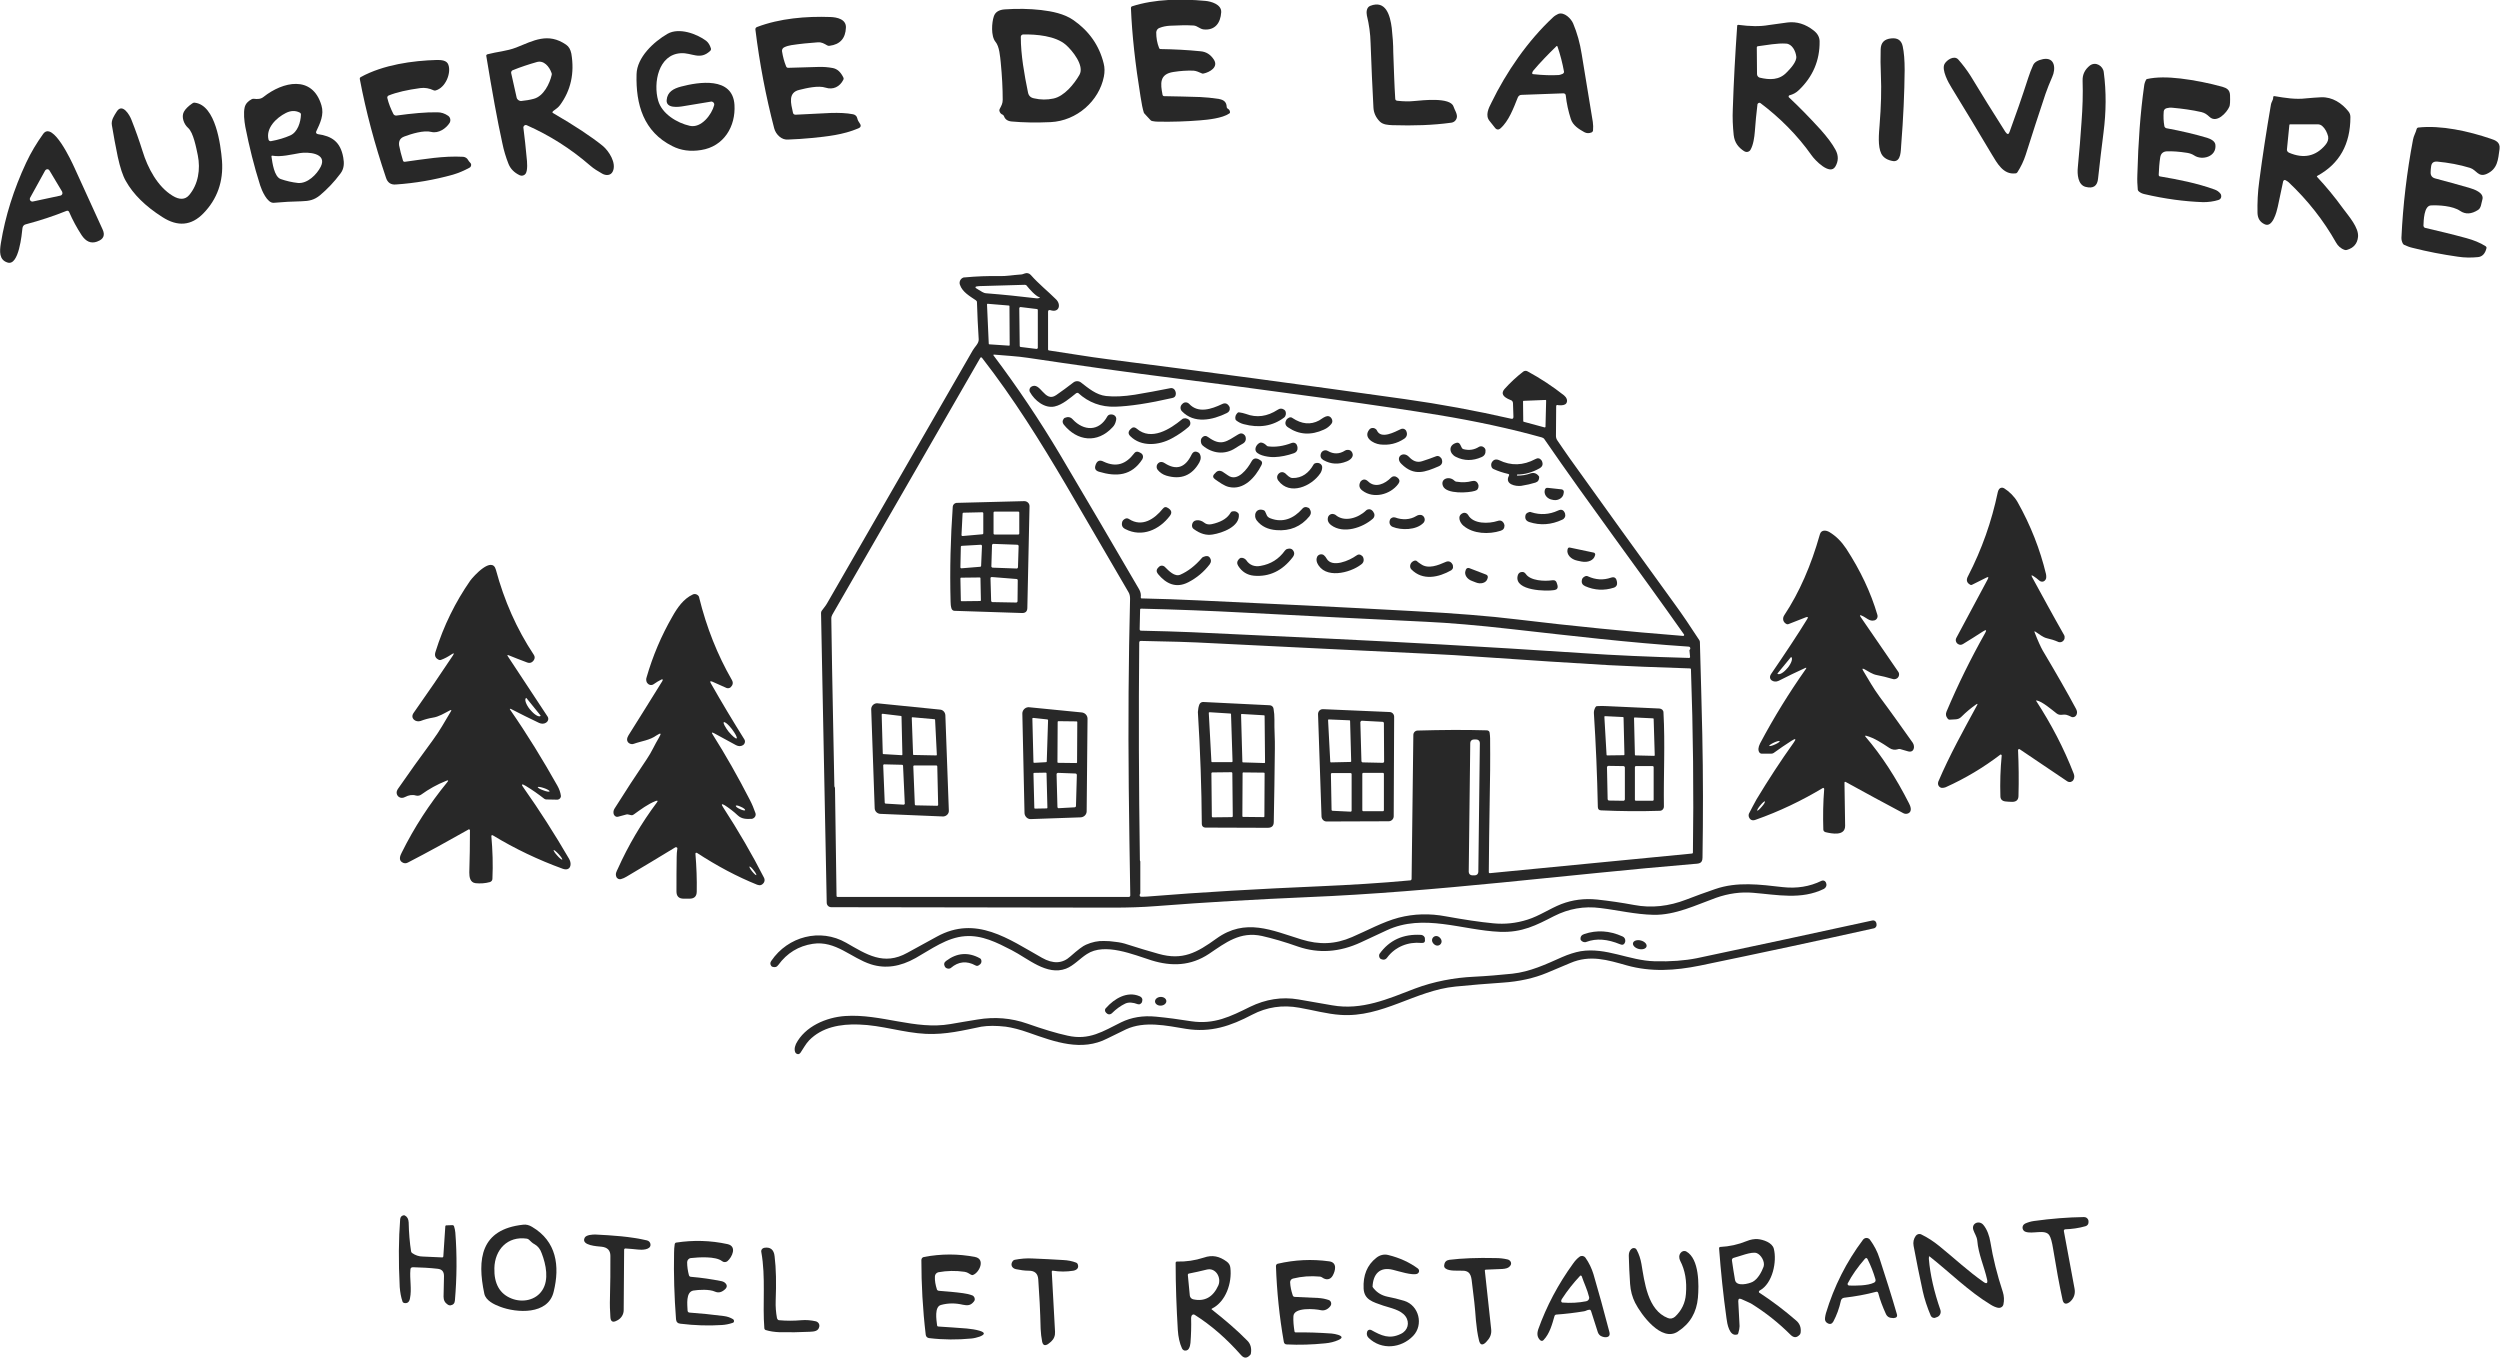 <?xml version="1.0" encoding="UTF-8"?>
<svg enable-background="new 0 0 1146.4 622.5" version="1.1" viewBox="0 0 1146.4 622.5" xml:space="preserve" xmlns="http://www.w3.org/2000/svg">
<style type="text/css">
	.st0{fill:#282828;}
</style>
	<path class="st0" d="m531.5 22c0.1 0.3 0.4 0.5 0.7 0.5 6.3 0.1 12.3 0.4 18.2 1 2.7 0.2 4.7 1.5 6.2 3.8 2.3 3.5-1.9 5.8-4.6 6.4-0.3 0.1-0.7 0.1-1-0.1-1.2-0.5-2.4-1.1-3.7-1.2-3-0.1-6 0.1-9.2 0.6-6.5 1-6 5.3-5 10.5 0.1 0.4 0.4 0.6 0.8 0.6 5.3 0.1 10.8 0.2 16.5 0.4 2.6 0.1 5.4 0.4 8.6 0.9 2.3 0.4 3.4 1.5 3.5 3.5 0 0.4 0.2 0.8 0.6 1 0.5 0.3 0.8 0.7 0.9 1.3 0.1 0.4 0 0.7-0.4 0.9-3.1 2.1-9.5 2.8-13.4 3.1-6.2 0.5-12.5 0.7-19 0.6-1 0-2-0.1-2.9-0.3-0.3-0.1-0.6-0.2-0.8-0.5l-2.6-2.8c-0.2-0.2-0.3-0.4-0.4-0.6-0.5-1.6-1-4-1.5-7.3-2.4-14.8-3.9-28.3-4.4-40.6 0-0.4 0.2-0.7 0.5-0.8 10.5-3.4 22.7-3.5 33.5-2.5 2.7 0.2 7.6 1.6 7.4 5.2-0.3 5-2.9 8.4-8 7.9-1.9-0.2-2.9-1.7-4.7-1.8-3.2-0.2-6.8-0.1-10.8 0.1-1.7 0.1-3.3 0.4-4.8 1-0.9 0.3-1.4 1.1-1.5 2 0 2.6 0.4 4.9 1.3 7.2z"/>
	<path class="st0" d="m639.8 45.2c0 0.6 0.3 0.9 0.9 1 2.7 0.3 5.4 0.4 8.1 0.1 3.5-0.3 16.2-1.8 17.7 2.5 0.5 1.6 2 3.6 1.5 5.3-0.4 1.3-1.4 2.1-2.8 2.2-8 1.1-16.9 1.4-26.7 1.1-2-0.1-4.2-0.2-5.7-1.6-1.9-1.9-2.9-4.1-3-6.6-0.5-9-0.9-18.8-1.3-29.4-0.1-4.4-0.7-8.6-1.7-12.7-0.3-1.5-0.2-3.7 1.5-4.4 7.3-2.9 9.2 4.6 9.9 10.1 0.4 3.6 0.7 7.4 0.7 11.2 0.3 8 0.5 15 0.9 21.2z"/>
	<path class="st0" d="m459.8 52.6c-0.8-0.3-1.3-0.9-1.5-1.7-0.1-0.4 0-0.8 0.2-1.1 0.7-1.3 1.3-2.4 1.3-4 0-5.3-0.3-11-0.9-17.1-0.3-2.8-0.6-7.4-2.4-9.5-2.2-2.7-1.7-8.9-0.8-11.6 0.6-2 2.3-3.1 5-3.3 5.8-0.4 11.4-0.3 16.7 0.3 5.1 0.6 10.6 1.7 14.8 4.6 7.2 5 11.9 11.7 13.9 19.9 0.5 1.9 0.5 3.9 0.1 6-2.2 11.2-12.4 20.3-24.4 20.9-6.6 0.3-12.6 0.2-18-0.3-1.8-0.2-2.9-1-3.4-2.4-0.1-0.3-0.3-0.5-0.6-0.7zm28.9-32.1c-4.8-4.1-13.5-4.8-19.5-4.7-0.6 0-1.1 0.5-1.1 1.1 0 8.3 1.6 17.2 3.3 25.5 0.3 1.5 1.2 2.4 2.8 2.7 3 0.7 5.9 0.7 8.8 0.1 5-1 9.6-6.7 12-10.9s-3.3-11.2-6.3-13.8z"/>
	<path class="st0" d="m716.9 42.8-19.2 0.7c-0.8 0-1.4 0.5-1.7 1.2-1.9 4.7-4.1 10.9-8.1 14.3-0.7 0.6-1.6 0.5-2.2-0.2-0.9-1.1-1.8-2.3-2.7-3.4-2-2.5-0.4-5.8 0.9-8.3 6.8-14 16.6-28.3 28.2-39.1 0.7-0.7 1.6-1.2 2.4-1.6 2.8-1.1 6 2.2 6.9 4.4 1.8 4.3 3.1 8.9 3.9 14 1.8 10.7 3.5 21.1 5.1 31.1 0.2 1.3 0.2 2.6 0.1 3.9 0 0.4-0.3 0.7-0.6 0.9-1.2 0.5-2.3 0.5-3.4-0.1-2.5-1.4-5.3-3.1-6.2-6.1-1.1-3.4-1.9-7-2.3-10.7 0-0.6-0.5-1-1.1-1zm-0.2-9c0.3-0.2 0.5-0.5 0.5-0.9-0.7-3.9-1.7-7.8-3-11.6-0.1-0.2-0.2-0.2-0.4-0.2 0 0-0.1 0-0.1 0.1-3.8 3.7-7.4 7.4-10.6 11.2-0.2 0.3-0.4 0.6-0.5 1-0.1 0.2 0.1 0.5 0.3 0.6h0.1c4.5 0.5 8.5 0.6 11.9 0.4 0.5-0.1 1.2-0.3 1.8-0.6z"/>
	<path class="st0" d="m363.6 51.6c0.1 0.7 0.6 1 1.2 1 5.3-0.3 10.7-0.5 16.2-0.8 3.7-0.1 7.1 0 10.2 0.6 0.9 0.2 1.7 0.8 1.9 1.8 0.2 0.9 0.6 1.6 1.1 2.3 0.8 1.1 0.6 1.9-0.7 2.4-6.8 2.9-14.3 3.7-21.5 4.4-3.4 0.3-7 0.6-10.7 0.7-1.4 0.1-2.7-0.4-3.8-1.3-1.3-1.1-2.1-2.4-2.5-3.9-3.8-14.6-6.7-29.7-8.6-45.2-0.1-0.5 0.2-1 0.7-1.2 10.5-4 22.6-5 33.7-4.6 3 0.1 7.3 1 7.1 4.9-0.2 4.9-2.7 7.7-7.5 8.3-0.4 0.1-0.7 0-1.1-0.2-1.4-0.8-2.5-1.5-4.2-1.4-4.2 0.3-8.3 0.7-12.2 1.3-1.2 0.2-2.3 0.5-3.3 1-0.7 0.3-1.1 1.1-1 1.8 0.4 2.5 1 4.8 1.9 7 0.2 0.4 0.5 0.6 0.9 0.6 4.4-0.1 9-0.3 13.7-0.4 2.4-0.1 4.6 0.1 6.8 0.5 2 0.4 3.6 1.8 4.8 4.3 0.2 0.3 0.2 0.7 0 1.1-1.6 3.2-4.7 4.7-8.1 3.6-3.3-1.1-8.8 0.2-12 1-5.4 1.2-3.9 6.3-3 10.4z"/>
	<path class="st0" d="m805.9 47.9c-0.5 4.1-0.9 8.2-1.2 12.4-0.2 2.6-0.7 6.2-2 8.4-0.5 0.9-1.8 1.3-2.7 0.7h-0.1c-2.8-1.8-4.5-4-4.9-7.5-0.4-3.9-0.6-7.9-0.4-12 0.4-12.4 1.1-25 2-38 0-0.4 0.2-0.5 0.6-0.5 5.3 0.7 9.9 0.8 13.8 0.1 2.7-0.4 5.6-0.8 8.7-1.2 4.2-0.5 8.2 0.7 12 3.7 1.8 1.4 2.7 3.1 2.7 5 0.1 8.7-3.1 16.2-9.5 22.3-1.2 1.2-2.7 2-4.3 2.4-0.2 0-0.3 0.2-0.4 0.4 0 0.3 0 0.5 0.2 0.6 4.5 4.2 9.3 9.1 14.5 14.8 3 3.4 5.3 6.4 6.8 9.2 1.4 2.6 1.4 5.2-0.1 7.7-2.5 4.2-9.4-3-10.9-5.2-6.4-9.1-14.6-17.3-23.4-23.9-0.4-0.3-0.9-0.2-1.2 0.2-0.2 0.1-0.2 0.3-0.2 0.4zm17.8-22c-0.3-2.5-1.9-5.7-4.6-5.9-4.1-0.3-8.9 0.7-13 1.2-0.3 0-0.5 0.3-0.5 0.6l0.1 12.2c0 0.7 0.5 1.4 1.2 1.6 4.6 1.1 9 1.2 12.4-2.4 1.6-1.6 4.7-4.9 4.4-7.3z"/>
	<path class="st0" d="m327.5 48.2c0.2-0.7-0.3-1.4-1-1.6-0.2 0-0.4-0.1-0.5 0-4.2 0.7-8.5 1.4-12.7 2.1-2.2 0.4-7.9 1.1-7.6-2.8 0.3-3.8 3.2-5.3 6.6-6.2 8-2.1 23.7-4.7 24.5 8.4 0.6 9.9-4.9 19.1-15.3 20.7-4.9 0.8-9.3 0.2-13.2-1.8-13.2-6.6-16.8-19.1-16.4-33 0.2-7.7 7.8-14.8 14.2-18.5 5.3-3 13.4 0 17.7 3.2 1 0.8 1.7 1.9 2.2 3.5 0.1 0.4 0 0.8-0.3 1.1-4.7 4.5-8.4 0.8-13.5 1.1-10.3 0.6-12.7 13.6-10.4 21.7 1.7 6.1 8.7 10.3 14.5 11.6 5.3 1.2 10.1-5.2 11.2-9.5z"/>
	<path class="st0" d="m862.7 70.5c-1.7-3.4-1.1-9.3-0.8-13.1 0.7-8.7 0.9-16.4 0.6-23-0.2-4-0.2-7.9-0.1-11.8 0.1-3.1 1.7-4.7 4.9-5 2.9-0.3 4.6 0.9 5.2 3.6s0.9 6.4 0.9 10.9c-0.1 10.5-0.6 22.1-1.6 34.6-0.2 2.3 0 7.4-3.5 7.2-2.7-0.4-4.6-1.5-5.6-3.4z"/>
	<path class="st0" d="m253.7 51.9c9.8 5.7 17.4 10.7 22.7 15 2.8 2.3 6.4 7.9 4.6 11.7-0.9 2-3.2 2-4.9 1-1.9-1.1-3.8-2.2-5.5-3.7-9-7.8-18.7-13.9-29.1-18.5-0.5-0.2-1.1 0-1.4 0.6-0.1 0.2-0.1 0.3-0.1 0.5 0.6 4.7 1.1 9.3 1.5 13.8 0.2 1.6 0.6 5.9-0.5 7.4-0.6 0.8-1.7 1.1-2.6 0.7-2.6-1.2-4.3-3-5.2-5.2-1.2-3-2.2-6.3-2.9-9.8-2.2-10-4.6-23.2-7.3-39.7-0.1-0.4 0.1-0.6 0.5-0.8 4.5-1.2 8.8-1.4 13.2-3.1 8-3.2 14.6-7 22.9-1.3 1.3 0.9 2 2.2 2.4 4.1 1.5 8.9-0.2 16.8-5.2 23.6-0.8 1.1-2 1.9-3.1 2.7-0.5 0.5-0.5 0.8 0 1zm-18.6-19.7c-0.5 0.2-0.8 0.8-0.7 1.3l2.5 11.2c0.2 1 1.2 1.7 2.2 1.6 2-0.2 3.9-0.5 5.7-1 4.5-1.2 7.3-7 8.2-11 0.1-0.3 0-0.6-0.1-0.9-1-2.8-3.5-6-6.9-4.9-3.5 1-7.2 2.2-10.9 3.7z"/>
	<path class="st0" d="m921.5 60.5c2.8-7.6 5.7-15.9 8.6-24.9 0.7-2.1 1.4-4 2.2-5.7 0.6-1.4 2.2-2.3 4.6-2.8 5.6-1 5.8 4.6 4.2 8.1-1.3 2.9-2.3 5.6-3.1 7.8-3.1 9.4-6.2 18.7-9.1 28-0.9 2.8-2.2 5.5-3.8 8-0.2 0.3-0.5 0.5-0.9 0.5-5.6 0.7-8.4-4.7-10.9-8.8-6.2-10.4-12.3-20.6-18.4-30.5-1.4-2.2-4.7-8.2-3.2-10.9 1-1.8 4.4-4.1 6.3-2 2.1 2.4 4 4.9 5.7 7.6 4.5 7.5 9.8 16 15.9 25.6 0.9 1.3 1.5 1.2 1.9 0z"/>
	<path class="st0" d="m184.8 73.7c0.1 0.3 0.4 0.5 0.8 0.5 8.9-1.2 17.8-2.8 26.8-2.3 0.9 0.1 1.8 0.6 2.2 1.4 0.3 0.5 0.6 0.9 1 1.3 0.6 0.5 0.6 1.4 0.1 2-0.1 0.1-0.2 0.2-0.4 0.3-2.4 1.3-4.9 2.4-7.6 3.2-8.6 2.4-17.3 3.9-26.2 4.5-2.3 0.2-3.8-0.9-4.5-3.1-5.2-15.4-9.2-30.4-12-45.2-0.1-0.4 0.1-0.8 0.5-1 10.3-5.6 23.6-7.5 34.9-7.8 1.9 0 4.5 0.1 5.2 2.2 1.4 3.8-1.3 10.6-5.9 11.8-0.3 0.1-0.6 0-0.9-0.1-1.9-0.9-4-1.3-6.1-1-5.9 0.8-10.8 1.9-14.5 3.4-0.4 0.2-0.7 0.6-0.6 1.1 0.6 2.6 1.6 5 2.8 7.4 0.3 0.5 0.8 0.7 1.3 0.7 7.3-1 13.6-1.6 18.9-1.5 1.7 0 3.3 0.5 4.9 1.6 1 0.7 1.3 2.1 0.7 3.2-1.6 2.6-5.1 5-8.4 4.2-3.5-0.9-9.2 0.9-12.4 2.1-1.9 0.7-2.6 2-2.4 4 0.4 2.1 1 4.5 1.8 7.1z"/>
	<path class="st0" d="m956.4 85.7c-3.6-0.9-3.9-5.9-3.6-8.9 0.7-7.5 1.3-14.4 1.7-20.8 0.5-6.6 0.7-12.9 0.5-19-0.1-2.9 1.1-5.2 3.4-7 2.7-1.9 6 0.3 6.3 3.1 1.2 9 1.1 18.2-0.1 27.6-0.9 6.9-1.7 13.9-2.5 21.1-0.3 3.5-2.2 4.8-5.7 3.9z"/>
	<path class="st0" d="m989.9 80.2c0 0.4 0.3 0.7 0.6 0.7 8.3 1.4 17 3.1 25 6 1.1 0.4 2 1 2.7 1.9 0.6 0.8 0.5 2-0.3 2.6l-0.6 0.3c-2.2 0.7-4.7 1-7 1-8.6-0.3-17.6-1.5-27-3.7-0.9-0.2-1.8-0.6-2.5-1.2-0.3-0.2-0.4-0.5-0.5-0.8-0.2-2.2-0.3-4.4-0.2-6.7 0.4-15.2 1.4-28.8 3.1-40.8 0.1-1 0.4-2 0.9-2.9 0.1-0.2 0.3-0.4 0.6-0.4 4.1-0.9 9.2-0.9 15.2-0.2 6.6 0.8 13 2.1 19.2 3.8 2 0.6 3.4 1.4 3.5 3.8 0.1 2.9 0 4.7-0.3 5.3-1.2 2.8-5.8 7.8-9.1 4.7-1.2-1.1-2.1-1.8-3.7-2.2-4.4-1-8.9-1.6-13.4-2-0.8-0.1-1.7 0-2.5 0.2s-1.3 0.7-1.4 1.5c-0.2 2.3-0.1 4.6 0.3 6.8 0.1 0.4 0.5 0.8 0.9 0.9 7.1 1.3 13.3 2.8 18.7 4.4 1.5 0.5 3.6 1.4 3.8 3.2 0.6 5.5-6.1 7.3-9.7 4.9-0.9-0.6-2-1-3.2-1.2-3.8-0.6-6.9-0.8-9.4-0.7-1.7 0.1-2.7 1-3 2.7-0.4 2.6-0.6 5.3-0.7 8.1z"/>
	<path class="st0" d="m145.7 61.5c6.5 0.9 10.4 3.5 11.7 10.7 0.5 2.7 0.4 5.2-1.3 7.4-2.9 3.9-6 7.1-9.3 9.9-2.7 2.2-4.9 2.7-8.6 2.8-4.2 0.1-8.4 0.3-12.7 0.7-3 0.2-5.5-5.8-6.2-8-2.8-8.8-5-17.7-6.8-26.8-0.5-2.8-0.9-6.4-0.3-9 0.4-1.6 1.5-2.8 3.2-3.7 0.3-0.2 0.6-0.2 1-0.2 1.6 0.2 3.2 0.2 4.5-0.9 8.7-6.9 22.3-10.2 26.5 3.9 1.3 4.3-0.6 8.2-2.4 12-0.2 0.4 0 0.9 0.4 1.1 0.2 0 0.2 0 0.3 0.1zm-14.6-9.7c-4.4 2.2-9.2 6.9-8 12.1 0.1 0.6 0.7 1 1.3 0.8 3.3-0.6 6.2-1.5 8.7-2.6 3.4-1.5 4.8-6.1 4.9-9.6 0-0.4-0.2-0.7-0.6-0.9-2-1-4.1-0.9-6.3 0.2zm16 24.6c3.1-6.3-6-6.8-9.6-6.2-3.7 0.6-8.7 1.9-12.5 1.2-0.4-0.1-0.6 0.1-0.5 0.5 0.4 2.7 1.2 9.1 4.2 10.2 2.6 0.9 5.2 1.5 7.9 1.8 4.4 0.4 8.7-3.9 10.5-7.5z"/>
	<path class="st0" d="m1048 82.6c-0.3-0.2-0.7 0-0.9 0.3 0 0 0 0.1-0.1 0.1-0.8 3.8-1.6 7.7-2.5 11.8-0.5 2.3-2.4 9.9-6.1 8-2.1-1-3.1-2.7-3.2-5.1-0.1-4.7 0.1-9.6 0.8-14.6 1.5-11.5 3.3-23.1 5.3-34.8 0.1-0.8 0.4-1.5 0.7-2.1 0.3-0.5 0.4-1 0.4-1.6 0-0.4 0.2-0.6 0.7-0.5 4.7 0.8 9.6 1.6 14.4 1 2.3-0.2 4.6-0.4 6.9-0.5 5.1-0.2 9.5 2.7 12.5 6.5 0.6 0.7 0.9 1.6 0.9 2.6 0 12.4-5 21.4-15.1 26.9-0.3 0.2-0.4 0.4-0.1 0.6 4 4.3 8 9.1 11.9 14.5 2.6 3.5 7.2 8.7 6.8 12.9-0.3 3.1-2 5.1-5.1 6-0.3 0.1-0.7 0.1-1 0-1.8-0.6-3.1-1.8-4-3.4-5.7-10.1-12.9-19.3-21.8-27.7-0.4-0.3-0.8-0.6-1.4-0.9zm17-24.7c-0.6-0.6-1.4-0.9-2.2-0.9h-12.6c-0.3 0-0.4 0.1-0.4 0.4l-1.1 11.1c-0.1 0.6 0.3 1.2 0.9 1.5 6.7 2.9 12.3 1.7 16.7-3.5 1.1-1.3 1.5-2.5 1.3-3.9-0.5-1.9-1.3-3.5-2.6-4.7z"/>
	<path class="st0" d="m86.7 89.5c4.2-4.9 5.3-11.9 4-18.3-0.7-3.3-2-10.5-4.5-12.6-1.9-1.7-3.1-5-1.9-7.3 0.7-1.3 2-2.6 3.9-3.9 0.4-0.3 0.8-0.4 1.2-0.3 9.5 1.2 11.8 19.3 12.4 26.6 0.7 9.5-2.2 17.6-8.5 24.1-5.5 5.7-11.8 6.3-18.9 1.7-7.7-4.9-13.3-10.4-16.7-16.5-1.4-2.4-2.6-6.1-3.7-11.1-1-4.8-1.9-9.7-2.7-14.5-0.4-2.3 1-4.3 2.2-6.2 2.6-4.2 6 1.6 6.8 3.8 1.9 4.8 3.6 9.6 5.1 14.4 2.3 7.5 6.8 16.2 13.8 20.4 3.1 1.9 5.7 1.8 7.5-0.3z"/>
	<path class="st0" d="m1112.1 104.5c6 1.4 12.3 2.9 18.9 4.7 3.3 0.9 6.3 2.1 8.8 3.7 0.3 0.2 0.5 0.6 0.4 0.9-0.6 2.5-1.9 3.9-3.9 4.1-3 0.3-6.1 0.3-9.3-0.2-7-1-13.8-2.3-20.5-4-1.4-0.3-2.7-0.8-4-1.4-0.3-0.1-0.5-0.4-0.7-0.7-0.4-0.8-0.6-1.6-0.6-2.5 0.7-15.2 2.5-30.2 5.3-45 0.3-1.8 1.3-3.3 1.7-5 0.1-0.3 0.3-0.5 0.6-0.6 10.6-1.2 23.3 1.7 33.3 5.1 2.2 0.7 4.5 1.6 4.1 4.7-0.7 4.9-0.8 9.2-6 11.5-3.8 1.6-4.6-1.9-7.5-2.8-4.9-1.5-9.9-2.4-15.1-2.9-1.7-0.1-2.6 0.6-2.8 2.3-0.1 0.8-0.2 1.6-0.2 2.5-0.1 1.5 0.6 2.5 2 2.9 5.2 1.4 10.4 2.8 15.6 4.3 2.4 0.7 7.1 2.3 6.1 5.5-0.5 1.6-0.5 3.8-2 4.7-3 1.9-5.7 2.1-8.2 0.4-3.3-2.3-9.9-2.7-13.4-2.5-3.2 0.2-3.3 7-3.4 9.3 0.1 0.6 0.4 0.9 0.8 1z"/>
	<path class="st0" d="m30.5 96.7c-5.7 2.3-12 4.4-18.8 6.2-0.8 0.2-1.3 0.9-1.4 1.7-0.3 2.7-1.6 17.4-6.8 15.8-4-1.2-3.7-5.2-3.1-8.9 2-12.3 5.9-24.7 11.6-36.9 2.2-4.7 4.8-9 7.8-13.2 4.4-6.1 13.1 12.8 14.2 15.2 4.2 9.1 8.5 18.6 13 28.5 1.3 2.7 0.5 4.6-2.3 5.6-0.1 0-0.1 0-0.2 0.1-2.8 1-5.1 0-7.1-3-2.2-3.4-4.1-6.9-5.7-10.6-0.2-0.5-0.7-0.7-1.2-0.5zm-2.8-7c0.6-0.1 1.1-0.8 0.9-1.4 0-0.1-0.1-0.2-0.1-0.4l-5.8-9.7c-0.3-0.6-1.1-0.8-1.6-0.4-0.2 0.1-0.3 0.3-0.4 0.4l-6.9 12.5c-0.3 0.6-0.1 1.3 0.5 1.6 0.3 0.1 0.6 0.2 0.8 0.1l12.6-2.7z"/>
	<path class="st0" d="m480.6 143v17.3c0 0.2 0.2 0.4 0.4 0.4 9 1.3 18 2.9 26.8 4 43.9 5.6 89.4 11.7 136.3 18.3 16.3 2.3 32.6 5.3 48.8 9 0.8 0.2 1.1-0.1 1.1-0.9l-0.2-6.1c0-0.8-0.4-1.4-1.2-1.6-3.5-1.4-4.4-3-2.7-5 2.6-2.9 5.5-5.6 8.6-8 0.6-0.4 1.3-0.5 2-0.1 5.9 3.2 11.5 6.9 16.7 11 1.1 0.9 1.9 2.4 1 3.7-0.5 0.7-1.9 1-3.5 0.8-0.2 0-0.3 0-0.5-0.1-0.4 0-0.6 0.2-0.6 0.6l-0.1 13.6c0 0.7 0.2 1.4 0.6 2 2 3 4 5.8 5.8 8.4 15 21 31.1 43.3 48.2 66.9 3.3 4.5 7 10 11.1 16.3 0.2 0.3 0.3 0.6 0.3 0.9 0.4 14.3 0.8 28.4 1.1 42.3 0.4 18.9 0.4 37.7 0.1 56.5 0 3-1.8 2.8-4.3 3-57.5 4.8-117.7 12.8-177 15.2-23 1-46.1 2.3-69.2 4.1-6.3 0.5-12.9 0.7-19.9 0.7-43 0-85.5-0.2-129.1-0.2-1.2 0-2.1-0.9-2.1-2.1l-2.6-132.8c0-0.4 0.1-0.7 0.3-1 0.8-1.2 1.8-2.2 2.5-3.5 22.3-38.7 44.5-77.3 66.8-116 0.9-1.6 2.8-3.1 2.7-5-0.4-5.7-0.6-11.4-0.8-17 0-0.4-0.2-0.7-0.5-0.9-2.8-1.9-6.2-3.8-7.3-7.1-0.5-1.3 0.2-2.8 1.5-3.3 0.2-0.1 0.4-0.1 0.7-0.1 5.4-0.5 10.7-0.7 15.9-0.6 3.1 0.1 6.3-0.5 9.4-0.7 0.8 0 1.5-0.2 2.2-0.5 1-0.4 2.1-0.1 2.8 0.7 3.6 4.1 7.9 7.5 11.6 11.2 2.4 2.4 1.4 6.3-2.7 4.9-0.7-0.1-1 0.1-1 0.8zm-4-6.7c-1.8-0.6-4.6-3.8-5.8-5.3-0.2-0.3-0.5-0.4-0.9-0.4l-20.9 0.6c-2.1 0.1-2.3 0.6-0.4 1.6 1.4 0.7 2.1 1.6 3.8 1.7 7.7 0.6 15.3 1.4 22.9 2.3 0.5 0.1 0.9 0 1.3-0.2 0.4 0 0.4-0.2 0-0.3zm-13.7 4.1c0-0.2-0.1-0.3-0.3-0.3l-9.7-0.8c-0.2 0-0.3 0.1-0.3 0.3l0.8 18c0 0.2 0.1 0.3 0.3 0.3l9 0.6c0.2 0 0.3-0.1 0.3-0.3l-0.1-17.8zm13 1.8c0-0.3-0.2-0.5-0.5-0.5l-7.4-0.9c-0.3 0-0.5 0.2-0.6 0.4v0.1l0.2 17.3c0 0.3 0.2 0.5 0.4 0.5l7.3 0.9c0.3 0 0.5-0.2 0.6-0.4v-0.1-17.3zm231.2 58.4c-14.7-4.1-30.5-7.5-47.5-10.3-24.9-4.1-70.2-10.4-135.9-18.8-6.8-0.9-13.4-1.8-19.8-2.7-11.5-1.6-22.3-3.2-32.4-4.7-5.1-0.8-10.5-1-15.7-1.5-0.2 0-0.3 0.1-0.3 0.2s0 0.1 0.1 0.2c11 14.6 21.1 29.7 30.4 45.3 12.2 20.6 24.3 41.2 36.4 62 0.6 1.1 0.9 2.3 0.7 3.6 0 0.3 0.1 0.5 0.4 0.5 9 0.2 17.6 0.5 25.9 0.9 33.1 1.5 65.8 3.1 98.3 4.9 19.5 1 35.4 2.3 47.7 3.8 25.6 3.1 51.1 5.6 76.4 7.6 0.3 0 0.5-0.2 0.5-0.4 0-0.1 0-0.2-0.1-0.3-21.1-30-43-59-64.2-89.8-0.3-0.2-0.6-0.4-0.9-0.5zm-324.2 161 0.7 49.2c0 0.3 0.2 0.5 0.5 0.5h133.5c0.4 0 0.7-0.3 0.7-0.7-0.3-16.4-0.5-32.9-0.7-49.4-0.3-29.6-0.1-58.4 0.6-86.6 0-1.2-0.2-2.3-0.8-3.2-9.4-16.2-18.9-32.5-28.5-48.9-11.9-20.2-24.1-39.8-38.5-58.3-0.4-0.5-0.7-0.5-1 0.1-22.4 39-45 78.1-67.7 117.5-0.3 0.6-0.5 1.1-0.5 1.8 0.2 15.3 0.5 30.6 0.8 46 0.2 10.4 0.4 20.6 0.6 30.7 0 0.2 0 0.4 0.1 0.5 0.2 0.3 0.2 0.6 0.2 0.8zm315.6-168.5c0 0.1 0.1 0.3 0.2 0.3l9.6 2.6c0.2 0 0.3-0.1 0.4-0.2v-0.1l0.3-12c0-0.2-0.1-0.3-0.3-0.3l-10 0.4c-0.2 0-0.3 0.1-0.3 0.3l0.1 9zm76.5 104.6c0.1-0.1 0.1-0.2 0.1-0.3 0-0.6-0.3-0.9-0.9-0.9-27.2-1.8-53.3-4.9-80.9-8-15.7-1.8-29-2.9-39.7-3.4-27.2-1.3-55-2.7-83.5-4.2-14.8-0.8-30.4-1.4-46.8-1.8-0.4 0-0.5 0.2-0.5 0.5l-0.2 8.9c0 0.4 0.2 0.7 0.6 0.7 8.6 0.2 16.4 0.4 23.2 0.7 46 2.1 84.1 3.9 114.2 5.6 20.3 1.1 42 2.5 65.2 4 14.5 1 30.8 1.7 48.8 2.2 0.2 0 0.4-0.2 0.4-0.4v-0.1l-0.3-3c0.1-0.1 0.1-0.3 0.3-0.5zm-252.1 97.6v14.2c0 0.2-0.1 0.5-0.2 0.6s-0.1 0.3-0.1 0.5c0.1 0.4 0.3 0.6 0.7 0.6 1.1 0 2.1 0 3.1-0.1 24.7-2 51-3.5 79-4.7 13.6-0.6 27.4-1.4 41.3-2.7 0.3 0 0.6-0.3 0.6-0.7l0.8-66c0-1.1 0.9-2 2-2 10.9-0.3 21.5-0.4 31.7-0.1 0.7 0 1.3 0.5 1.3 1.2 0.1 0.9 0.2 1.7 0.2 2.5 0.1 9.9 0 19.6-0.2 29-0.2 10.5-0.3 21.3-0.4 32.3 0 0.4 0.2 0.5 0.5 0.5l92.7-9c0.2 0 0.4-0.2 0.4-0.4 0.4-27.7 0.1-55.7-0.9-84 0-0.4-0.2-0.5-0.6-0.5-15.7-0.5-28.1-1-37.3-1.5-15.7-0.9-35.8-2.2-60.4-3.9-6.8-0.5-13.5-0.9-19.9-1.2-31.2-1.5-64.6-3.1-100.3-4.9-10.7-0.6-22-0.9-33.7-1.1-0.5 0-0.8 0.2-0.8 0.8-0.3 32.2-0.2 65.4 0.3 99.6 0 0.2 0 0.3 0.1 0.5 0.1 0 0.1 0.3 0.1 0.5zm155.7-54.6c0-0.9-0.7-1.6-1.6-1.6h-1.2c-0.9 0-1.6 0.7-1.6 1.6l-0.7 59.1c0 0.9 0.7 1.6 1.6 1.6h1.2c0.9 0 1.6-0.7 1.6-1.6l0.7-59.1z"/>
	<path class="st0" d="m493.5 180.3c-2.9 2.3-6.3 5.3-9.9 6.1-4.6 1-9.2-2.8-11.3-6.6-0.5-0.8-0.2-1.9 0.5-2.4 4.3-2.8 6.1 7.5 11.5 3.8 2.6-1.8 5.2-3.7 7.9-5.8 1-0.8 2.5-0.8 3.5 0 3.5 2.7 7 5.7 11.5 6.2 3.7 0.4 8.1 0.2 13.2-0.6 5.4-0.9 10.8-1.9 16.3-3 0.8-0.2 1.7 0.2 2.1 1 0.3 0.5 0.4 1 0.4 1.5 0 1.1-0.5 1.8-1.6 2-10.9 2.5-19.6 3.8-26.2 4-6.5 0.2-12.2-1.9-17-6.3-0.1-0.1-0.5-0.1-0.9 0.1z"/>
	<path class="st0" d="m545.3 185.2c4.2 4.5 10.2 2.4 15.1 0.1 1.4-0.7 2.5-0.3 3.3 1.1 0.1 0.2 0.2 0.3 0.2 0.5 0.2 1.2-0.3 2-1.3 2.5-6.7 3.3-15 5-20.6-0.8-0.9-0.9-0.9-2.4 0.1-3.3l0.2-0.2c0.8-0.8 2.1-0.8 3 0.1v0z"/>
	<path class="st0" d="m571.3 189.8c5 1.9 9.8 1.2 14.6-1.9 1-0.7 2-0.7 3 0 0.6 0.4 0.9 1.2 0.7 2.3-0.1 0.5-0.4 1-0.8 1.3-5.2 3.9-11.4 4.9-18.5 3-1.2-0.3-2.4-0.9-3.4-1.7-0.2-0.2-0.4-0.4-0.4-0.7-0.2-1.1 0.2-2 1-2.8 0.2-0.2 0.5-0.3 0.8-0.2 1 0.1 2 0.4 3 0.7z"/>
	<path class="st0" d="m491.9 192.3c5 5.4 12.1 5.7 15.9-1.4 0.2-0.3 0.5-0.6 0.8-0.7 1.7-0.6 3.7 0.5 3.2 2.5-0.3 1.4-0.8 2.4-1.6 3.2-7 7.6-16.3 6.4-22.4-1.2-0.7-0.9-0.7-1.8 0-2.7 0.1-0.2 0.3-0.3 0.5-0.4 1.4-0.6 2.6-0.4 3.6 0.7z"/>
	<path class="st0" d="m604.9 192.8c1.6-0.9 4.1-3.4 5.7-0.9 0.5 0.8 0.5 1.8-0.1 2.5-0.9 1.1-2 2-3.4 2.6-5.9 2.7-11.4 2.4-16.4-1-1.3-0.8-1.6-2-0.9-3.3 0.2-0.5 0.7-0.9 1.3-1.2 0.5-0.2 1.2-0.2 1.6 0.2 4.2 2.8 8.3 3.2 12.2 1.1z"/>
	<path class="st0" d="m521.3 196.6c6.6 5.7 15.3 0.2 20.7-4.3 0.4-0.4 1-0.5 1.6-0.5 1.1 0.2 1.7 0.6 2 1.2 0.5 1.1 0.3 2-0.6 2.8-2.1 1.8-4.6 3.6-7.6 5.2-6 3.3-14.1 4-19.1-1-1-1-1-2-0.1-3l0.2-0.2c0.9-1 1.8-1.1 2.9-0.2z"/>
	<path class="st0" d="m631.4 197.4c1.9 4.2 8.3 0.6 10.9-0.6 1-0.5 2.1-0.1 2.6 0.9v0.1c0.6 1.3 0.2 2.6-1 3.4-3.3 2.2-7 3.1-11.1 2.6-3.2-0.4-7.8-3.2-4.9-6.8 0.7-0.9 2-1 2.9-0.3 0.3 0.2 0.5 0.4 0.6 0.7z"/>
	<path class="st0" d="m554.1 200.5c5.9 4.3 8.4 1.9 13.7-1.3 1.1-0.7 2.1-0.6 3 0.4 0.1 0.1 0.2 0.3 0.3 0.5 0.5 1.5 0 2.7-1.3 3.4-1.1 0.6-2.2 1.3-3.3 2-4.9 3.2-10.6 2.5-15-1.2-0.3-0.3-0.6-0.7-0.7-1.1-0.3-1.2-0.1-2 0.4-2.5 0.9-1 1.9-1 2.9-0.2z"/>
	<path class="st0" d="m581.7 204.7c3.2 0.4 6.8-0.1 10.7-1.6 0.8-0.3 1.8 0 2.2 0.8 0.2 0.4 0.4 0.9 0.4 1.4 0.1 1.2-0.5 2.1-1.6 2.5-3.1 1.1-6.2 1.7-9 1.8-2 0.1-7-0.5-8.4-2.5-0.9-1.4 0.3-3.4 1.6-4 0.3-0.2 0.7-0.2 1.1-0.1 0.8 0.2 1.5 0.7 2.1 1.3 0.2 0.2 0.5 0.4 0.9 0.4z"/>
	<path class="st0" d="m678.2 204.9c0.5-0.3 1.2-0.3 1.7-0.1 0.8 0.4 1.3 1 1.3 1.7 0.1 1.4-0.4 2.5-1.8 3.1-4 1.8-8 1.8-11.8-0.1-2.9-1.4-3.7-5.2 0.1-6.4 0.8-0.3 1.5 0 1.9 0.8l0.7 1.4c0.2 0.4 0.5 0.6 0.9 0.7 2.5 0.6 4.8 0.3 7-1.1z"/>
	<path class="st0" d="m608.9 206.8c2.6 1.5 5.3 1.5 7.9-0.2 0.3-0.2 0.7-0.3 1.1-0.3 1-0.1 1.8 0.4 2.2 1.3 0.9 1.9-1 3.4-2.6 4-3.7 1.5-7.2 1.3-10.6-0.6-1.2-0.7-1.6-1.7-1.2-3l0.3-0.6c0.7-0.9 1.9-1.2 2.9-0.6z"/>
	<path class="st0" d="m506.1 211.7c5.9 2.8 10.3 1 13.9-3.7 0.7-1 1.6-1.1 2.7-0.5l0.5 0.3c0.9 0.5 1.2 1.7 0.7 2.6v0.1c-5 7.8-12 8.2-20 5.8-1.6-0.5-2.1-1.5-1.5-3.1l0.1-0.3c0.7-1.7 1.9-2.1 3.6-1.2z"/>
	<path class="st0" d="m546.4 208.5c0.7-1.4 1.7-1.8 3.1-1 0.2 0.1 0.3 0.2 0.5 0.4 0.8 1.2 0.8 2.6 0 4.1-3.4 6.1-8.5 8.1-15.2 6.1-1.6-0.5-2.9-1.4-3.9-2.6-0.6-0.7-0.7-1.8-0.2-2.6 0.9-1.3 2.2-1.3 3.4-0.5 5.3 3.4 9.4 2.1 12.3-3.9z"/>
	<path class="st0" d="m646.1 209.5c1.6 1.7 3.5 2.8 6 2 2.3-0.7 4.4-1.5 6.5-2.3 0.6-0.2 1.2-0.1 1.7 0.3s0.8 0.8 0.9 1.3c0.4 1.4-0.1 2.4-1.4 3-6.3 2.7-11.3 4.7-17.1-1-3.2-3 0.6-6.2 3.4-3.3z"/>
	<path class="st0" d="m563.1 218c4.4 3.2 9-3.1 10.8-6.4 0.8-1.4 1.8-1.7 3.3-1l0.5 0.3c1 0.5 1.3 1.3 0.8 2.3-2.9 5.8-8.2 11.7-15 10.1-2.2-0.5-4.4-2.2-6.3-3.5-1-0.7-1.2-1.5-0.4-2.4l0.5-0.5c0.9-1.1 2-1.3 3.3-0.6 0.8 0.5 1.6 1.1 2.5 1.7z"/>
	<path class="st0" d="m695.7 217.6-0.1 0.3c0 0.1 0.1 0.2 0.2 0.2 2.1 0 4.1-0.3 6-1 1.5-0.5 2.8-0.1 3.8 1.2 0.1 0.1 0.2 0.3 0.2 0.5 0 1.3-0.5 2.1-1.7 2.5-1.9 0.6-4.1 1.1-6.6 1.5-2.5 0.3-7.6-0.7-5.6-4.6 0.3-0.5 0.1-0.8-0.4-0.9-2.2-0.5-4.4-1.2-6.6-2.2-0.5-0.2-0.9-0.7-1-1.2-0.2-0.7-0.1-1.4 0.2-1.9 0.8-1.3 1.9-1.6 3.3-1 5.5 2.7 11.1 2.5 16.7-0.5 1-0.6 2-0.4 2.7 0.5 0.1 0.2 0.2 0.3 0.3 0.5 0.6 1.5 0.2 2.5-1.2 3.3-3.4 1.9-6.8 2.8-10.2 2.8z"/>
	<path class="st0" d="m592.7 219.2c4.4 0.1 7.5-2.4 9.6-6.1 0.2-0.4 0.5-0.6 0.9-0.7 1.5-0.5 3.3 0.4 3.1 2.2-0.1 0.9-0.4 1.8-0.9 2.5-4 5.9-14 10.3-19.2 3.3-0.9-1.2-0.7-2.6 0.5-3.5 0.8-0.6 1.8-0.5 2.6 0.1 1 0.9 2.1 2.2 3.4 2.2z"/>
	<path class="st0" d="m627.3 220.7c3.3 3.3 7.8 1.2 10.6-1.7 0.7-0.7 1.8-0.8 2.6-0.2l0.3 0.2c1.1 0.9 1.2 1.8 0.4 2.9-3.7 5-11.4 6.9-16.4 3.1-1.4-1-1.8-2.3-1.1-3.8 0.1-0.1 0.1-0.3 0.2-0.4 1.1-1.2 2.2-1.2 3.4-0.1z"/>
	<path class="st0" d="m668.1 220.9c2.4 0.4 4.7 0.3 6.9-0.3 1.3-0.3 2.3 0.1 2.8 1.4 0.1 0.2 0.2 0.5 0.2 0.8 0 1.2-0.5 2-1.7 2.3-2.8 0.9-13 1.6-14.6-2.2-1.4-3.4 2.9-4.8 5.2-2.5 0.3 0.3 0.7 0.5 1.2 0.5z"/>
	<path class="st0" d="m716.1 224.4c0.7 0.1 1.1 0.7 1 1.3l-0.1 0.6c-0.2 1.9-2.3 3.3-4.5 3l-0.5-0.1c-2.3-0.3-3.9-2.1-3.7-4l0.1-0.5c0.1-0.7 0.7-1.1 1.3-1l6.4 0.7z"/>
	<path class="st0" d="m933.9 321.2c-0.1 0-0.2 0-0.2 0.1v0.1c6.9 10.6 12.7 21.7 17.2 33.3 0.4 1 0.4 2-0.1 2.9s-1.6 1.3-2.6 0.8c-0.1 0-0.1-0.1-0.2-0.1l-21.8-14.7c-0.2-0.2-0.6-0.1-0.7 0.1-0.1 0.1-0.1 0.2-0.1 0.3 0.3 6.6 0.4 13.5 0.2 20.9 0 1.9-1 2.8-2.9 2.8-1.1 0-2.2-0.1-3.2-0.2-1.4-0.2-2.2-1-2.2-2.4-0.2-6.3 0-12.5 0.6-18.6 0-0.3-0.2-0.5-0.4-0.5-0.1 0-0.2 0-0.3 0.1-7.6 5.8-15.9 10.8-25 14.9-0.5 0.2-1.1 0.3-1.7 0.3-1.1-0.1-1.9-1.1-1.8-2.2 0-0.2 0.1-0.4 0.1-0.6 5.2-12.2 11.5-23.5 17.8-35.1 0.4-0.7 0.2-0.8-0.4-0.4-2.3 1.6-4.6 3.5-6.9 5.8-1.4 1.4-3.2 1-5 1.2-0.5 0.1-0.9-0.1-1.2-0.5-0.8-1-1-2-0.5-3.2 5.2-12.3 11.1-24.3 17.7-36 0.8-1.4 0.5-1.7-0.9-0.8-3 1.9-6 3.9-9.2 5.8-0.8 0.5-1.5 0.5-2.2 0.1-1-0.5-1.5-1.8-0.9-2.9l14.4-26.9c0.5-1 0.3-1.2-0.7-0.7l-6.4 3.2c-0.3 0.2-0.7 0.2-1 0-1.6-0.9-1.9-2.2-0.9-4 6.3-12.2 10.8-25 13.6-38.4 0.1-0.5 0.3-1 0.6-1.4 0.5-0.7 1.5-0.9 2.3-0.4 2.4 1.5 4.7 3.8 6.1 6.2 6.1 10.8 10.4 21.9 13.1 33.1 0.1 0.6 0.2 1.2 0.1 1.9-0.2 1-1.1 1.8-2.2 1.6-0.4-0.1-0.7-0.2-1-0.5-0.9-0.8-1.8-1.5-2.8-2.1-0.8-0.5-0.9-0.3-0.5 0.5 4.6 8.4 9.4 17.3 14.7 26.6 0.3 0.5 0.3 1.1 0.2 1.7-0.4 1.2-1.6 1.9-2.8 1.5-0.1 0-0.1 0-0.2-0.1-1.6-0.7-3.2-1.2-5-1.6-2.1-0.5-3.5-1.9-5.3-3-0.5-0.3-0.6-0.2-0.4 0.3 1.5 3.9 2.8 6.7 3.7 8.3 6.3 10.6 11.4 19.5 15.3 26.8 0.4 0.8 0.6 1.6 0.3 2.4-0.3 1-1.3 1.6-2.3 1.3-0.1 0-0.3-0.1-0.4-0.2-0.6-0.3-1.3-0.6-2-0.8-1.7-0.4-3 0.6-4.6-0.7-2.2-1.7-6.6-5.5-9.1-5.9z"/>
	<path class="st0" d="m471.1 278.7c0 1.7-0.9 2.5-2.6 2.4l-30.8-1c-0.7 0-1.2-0.5-1.4-1.1-0.3-1-0.4-2.1-0.4-3.1-0.4-14.7 0-29.3 1-43.6 0.1-0.9 0.8-1.6 1.7-1.7l31.1-0.8c1.3 0 2.4 1 2.4 2.3v0.1l-1 46.5zm-3.7-43.7c0-0.2-0.2-0.4-0.4-0.4h-11c-0.2 0-0.4 0.2-0.4 0.4v9.7c0 0.2 0.2 0.4 0.4 0.4h11c0.2 0 0.4-0.2 0.4-0.4v-9.7zm-26.5 10.4c0 0.2 0.2 0.4 0.4 0.4h0.1l9.1-0.8c0.2 0 0.4-0.2 0.4-0.4v-9.3c0-0.2-0.2-0.4-0.4-0.4l-8.7 0.2c-0.2 0-0.4 0.2-0.4 0.4l-0.5 9.9zm26.2 5c0-0.3-0.2-0.5-0.5-0.6l-11.1-0.4c-0.3 0-0.5 0.2-0.6 0.5l-0.3 9.8c0 0.3 0.2 0.5 0.5 0.6l11.1 0.4c0.3 0 0.5-0.2 0.6-0.5l0.3-9.8zm-16.8-0.1c0-0.2-0.2-0.4-0.4-0.5h-0.1l-8.8 0.5c-0.2 0-0.4 0.2-0.4 0.4l-0.2 9.5c0 0.2 0.2 0.4 0.4 0.4h0.1l8.6-0.7c0.2 0 0.4-0.2 0.4-0.4l0.4-9.2zm-0.7 14.8c0-0.1-0.1-0.3-0.3-0.3l-8.6 0.1c-0.1 0-0.3 0.1-0.3 0.3l0.2 10.2c0 0.1 0.1 0.3 0.3 0.3l8.6-0.1c0.1 0 0.3-0.1 0.3-0.3l-0.2-10.2zm5.2-0.5c-0.3 0-0.6 0.2-0.6 0.5v0.1l0.3 10.3c0 0.3 0.3 0.6 0.6 0.6l10.9 0.2c0.3 0 0.6-0.3 0.6-0.6l0.1-9.6c0-0.3-0.2-0.6-0.6-0.6l-11.3-0.9z"/>
	<path class="st0" d="m580.1 234.5c0.8 1.4 0.6 2.5 2.5 3.2 5.7 2.2 10.7 0 14.5-4.3 0.8-1 1.8-1.1 3-0.5 0.2 0.1 0.3 0.2 0.4 0.4 0.8 1.2 0.8 2.3 0 3.4-3.9 4.8-9 6.9-15.2 6.4-3.9-0.3-6.8-1.7-8.9-4.3-1.9-2.4-0.5-6 2.9-4.9 0.4 0.1 0.6 0.3 0.8 0.6z"/>
	<path class="st0" d="m516 242.6c-1.4-0.7-1.8-1.8-1.4-3.3 0.2-0.6 0.6-1 1.3-1.4 0.6-0.3 1.2-0.3 1.8 0.1 6 3.9 11.7 0 15.5-4.7 0.7-0.9 1.5-1 2.5-0.3l0.4 0.3c1.2 0.9 1.3 2 0.4 3.2-4.8 6.4-12.8 10.1-20.5 6.1z"/>
	<path class="st0" d="m612.4 236.1c4 3.5 10.4 1.5 14-2 0.7-0.7 1.9-0.8 2.7-0.1 0.5 0.4 0.8 0.9 1.1 1.6 0.2 0.8 0 1.6-0.6 2.2-4.7 4.2-13.6 7.2-19.2 3-1.4-1.1-1.8-2.3-1.4-3.7 0.4-1.1 1.6-1.7 2.7-1.3 0.2 0 0.5 0.2 0.7 0.3z"/>
	<path class="st0" d="m716.4 238.3c-5.1 2.4-10.1 2.7-15.1 1.1-1.5-0.5-2.1-1.5-1.8-3 0.1-0.7 0.6-1.2 1.5-1.5 0.4-0.2 0.8-0.2 1.2 0 4.1 1.3 8.2 1.1 12.3-0.8 1.5-0.7 2.5-0.3 3.1 1.2 0.1 0.2 0.1 0.3 0.1 0.5 0.3 1-0.3 2.1-1.3 2.5z"/>
	<path class="st0" d="m552.1 239.6c1.6 1.3 3.2 0.9 5 0.4 3.5-1 5.9-2.6 7.2-4.9 0.2-0.3 0.5-0.6 0.9-0.6 1-0.2 1.8 0 2.5 0.7 0.2 0.2 0.4 0.5 0.4 0.8 0.4 5.5-7.6 8.4-12 9.1-2.9 0.5-5.7-0.3-8.7-2.5-0.6-0.4-0.8-1-0.8-1.7 0.3-3.1 3.8-2.7 5.5-1.3z"/>
	<path class="st0" d="m673.2 236.1c2.3 4.3 9.5 4.1 13.5 2.8 1.4-0.5 2.4 0 3 1.3 0.1 0.2 0.1 0.4 0.2 0.7 0 1.3-0.5 2.1-1.8 2.5-5.3 1.7-12.5 1.5-17-2.3-1.7-1.4-3.1-4.6-0.3-5.8 0.9-0.4 1.9 0 2.4 0.8z"/>
	<path class="st0" d="m649.5 236.6c0.8-0.5 1.6-0.6 2.4-0.4 1.1 0.4 1.7 1.7 1.3 2.8-0.1 0.3-0.3 0.5-0.4 0.7-3.3 3.5-10.3 3.5-14.2 1.9-1.2-0.5-1.7-1.8-1.3-3 0-0.1 0.1-0.2 0.1-0.3 0.4-0.9 1.5-1.3 2.4-1 3.2 1.2 6.8 1.1 9.7-0.7z"/>
	<path class="st0" d="m853.7 282.3c-0.8-0.4-1-0.2-0.5 0.6l17.3 25.2c0.6 0.9 0.4 2.2-0.5 2.9-0.7 0.5-1.5 0.6-2.3 0.3-2.4-0.7-4.7-1.3-6.9-1.7-2.3-0.4-3.9-1.7-5.8-2.7-1-0.5-1.2-0.3-0.6 0.7 2.4 4 4.7 8.1 7.5 11.9 5.3 7.1 10.3 14.2 15.2 21.1 1.2 1.8 0.6 4.8-2.3 3.9-1-0.3-2-0.6-3.1-0.9-0.5-0.2-1-0.2-1.5 0-1.3 0.4-2.6 0.2-3.8-0.6-3.3-2.2-6.9-4.6-10.6-5.6-0.6-0.1-0.7 0-0.3 0.5 7.3 8.5 13.9 18.7 19.9 30.5 0.7 1.3 1.5 3.6-0.2 4.5-0.8 0.4-1.6 0.4-2.4 0-9-4.8-17.9-9.6-26.4-14.3-0.4-0.2-0.6-0.1-0.6 0.4 0.1 7.3 0.2 13.9 0.3 19.7 0 4.8-6.1 3.6-9 2.9-0.6-0.2-1-0.6-1-1.2-0.2-6.3-0.1-12.5 0.4-18.6 0-0.2-0.1-0.4-0.4-0.5-0.1 0-0.2 0-0.3 0.1-9.7 5.8-19.9 10.7-30.7 14.5-1.5 0.6-2.6 0.1-3.1-1.2-0.2-0.5-0.2-1.1 0-1.6 1.1-2.2 2.3-4.4 3.5-6.6 5.5-9.1 11.1-17.7 16.9-25.8 1.4-1.9 1.1-2.3-0.9-1-2.7 1.7-5.4 3.6-8.2 5.6-0.3 0.2-0.7 0.3-1 0.3h-4.5c-0.4 0-0.7-0.2-1-0.5-0.7-1-0.6-2.4 0.3-4.2 6.3-11.9 13.3-23.2 20.9-34 0.5-0.7 0.4-0.9-0.4-0.5-3.8 1.7-7.8 3.7-12 5.8-2.2 1.1-5.2-0.6-3.4-3.2 6.7-9.8 12.2-18.1 16.5-25.1 0.6-0.9 0.3-1.2-0.7-0.8l-7.9 3.1c-0.3 0.1-0.6 0.1-0.8 0-1.7-0.8-2.1-2.6-1.1-4.1 6.9-10.4 12.3-22.8 16.3-37 0.6-2.3 2.9-2 4.4-1.1 3 1.8 5.5 4.3 7.7 7.6 6.5 10 11.3 20.1 14.3 30.4 0.3 1.1-0.3 2.2-1.4 2.5h-0.1c-2.1 0.6-3.7-1.4-5.7-2.2zm-32.5 19.1-6.1 7.4c-0.1 0.1 0 0.2 0 0.2 0.8 0.6 2.8-0.5 4.5-2.6l0.2-0.2c1.7-2.1 2.4-4.3 1.6-4.9-0.1 0-0.2 0-0.2 0.1zm-5.1 38.5c-0.1-0.3-1.3 0-2.6 0.6s-2.3 1.3-2.2 1.5c0.1 0.3 1.3 0 2.6-0.6 1.4-0.6 2.3-1.3 2.2-1.5zm-10.3 31.8c0.2 0.2 1.1-0.6 2.1-1.8 1-1.1 1.6-2.2 1.4-2.4s-1.1 0.6-2.1 1.8-1.6 2.3-1.4 2.4z"/>
	<path class="st0" d="m730.8 253.4c0.5 0.1 0.7 0.5 0.7 1l-0.1 0.3c-0.5 2.2-3.2 3.4-6.2 2.8l-1.9-0.4c-3-0.6-5-2.9-4.5-5.1l0.1-0.3c0.1-0.5 0.5-0.7 1-0.6l10.9 2.3z"/>
	<path class="st0" d="m571.5 256.9c1.5 2.3 3.9 3.1 6.5 2.6 4.7-0.8 8.4-3.1 11.2-7 0.3-0.4 0.7-0.7 1.2-0.8 1-0.3 1.8-0.1 2.3 0.4 1 1.1 1 2.2 0.1 3.4-4.8 6.3-10.8 9.1-17.8 8.5-3.1-0.3-5.5-1.8-7.2-4.5-0.7-1.1-0.6-2.1 0.3-3.1 0.3-0.3 0.6-0.5 0.9-0.6 0.9-0.1 1.9 0.3 2.5 1.1z"/>
	<path class="st0" d="m608.3 256.1c2.5 4.5 10.6 0.9 13.6-1.3 0.9-0.7 1.8-0.7 2.7 0.1 0.2 0.2 0.4 0.4 0.5 0.7 0.5 1.3 0.2 2.5-1 3.3-5.1 3.9-16.7 6.8-20.1-0.8-0.4-1-0.4-1.9 0-2.8 0.5-1 1.8-1.4 2.8-0.9 0.2 0.1 0.3 0.2 0.4 0.3 0.5 0.4 0.8 0.9 1.1 1.4z"/>
	<path class="st0" d="m544.9 267c-5.6 2.9-10.2 0.7-13.9-3.8-0.8-1-0.8-2 0.1-2.9l0.3-0.3c0.7-0.8 1.9-0.8 2.7-0.1l0.1 0.1c1.7 1.7 4.5 4.7 7.1 3.5 3.4-1.5 6.7-4 9.8-7.6 0.2-0.3 0.5-0.5 0.9-0.6 1.2-0.5 2.1-0.4 2.6 0.2 0.9 1.1 0.9 2.2 0.1 3.3-2.6 3.4-5.9 6.2-9.8 8.2z"/>
	<path class="st0" d="m651.6 258.7c3.3 2.4 7.9 0.5 11.3-1 1.3-0.6 2.4-0.2 3.1 1 0.3 0.4 0.3 1 0.3 1.6-0.1 0.5-0.4 0.9-0.8 1.2-5.8 3.3-13.1 4.9-18.3-0.4-0.5-0.5-0.7-1.3-0.5-2.1 0.3-1 1-1.6 1.9-1.9 0.4-0.1 0.8-0.1 1.1 0.2 0.6 0.5 1.2 1 1.9 1.4z"/>
	<path class="st0" d="m234.1 325.7c7.7 11.1 14.8 22.7 21.5 34.6 0.9 1.6 1.4 3.1 1.6 4.6 0.1 0.9-0.6 1.7-1.5 1.8h-0.2l-5-0.1c-0.3 0-0.6-0.1-0.9-0.3-2.7-2.1-5.5-4.1-8.5-5.9-1.9-1.2-2.3-0.8-0.9 1 7.2 10.2 14.1 21 20.8 32.5 1.4 2.4 0.6 5.7-2.9 4.5-11.3-4.1-22-9.2-32.2-15.4-0.2-0.1-0.4 0-0.5 0.1 0 0.1-0.1 0.1-0.1 0.2 0.6 6.7 0.8 13.2 0.5 19.7 0 0.7-0.5 1.3-1.2 1.5-2.2 0.6-4.4 0.7-6.5 0.5-2.6-0.3-2.9-2.9-2.9-4.9 0.2-6.6 0.3-13 0.3-19.3 0-0.3-0.2-0.5-0.5-0.5-0.1 0-0.2 0-0.2 0.1-9.2 5.2-18.4 10.3-27.7 15.1-0.9 0.5-1.8 0.5-2.7-0.1-1.7-1-0.9-3.1-0.2-4.4 5.8-11.7 12.8-22.4 20.8-32.2 0.8-0.9 0.6-1.2-0.5-0.7-4 1.6-7.8 3.7-11.4 6.3-0.7 0.5-1.6 0.6-2.4 0.4-1.6-0.5-3.3-0.2-5 0.7-1 0.5-1.9 0.5-2.7 0-1.1-0.7-1.5-2.2-0.7-3.4v-0.1c5.1-7.4 10.5-14.9 16.1-22.5 3.2-4.3 5.6-8.7 8.3-13.2 0.5-0.8 0.3-0.9-0.5-0.5-2.5 1.3-5 2.9-7.8 3.3-1.8 0.3-3.7 0.8-5.5 1.5-2.3 0.8-4.9-1.2-3.3-3.6 6.5-9.2 12.5-18 18-26.3 0.8-1.2 0.6-1.4-0.6-0.6-1.5 1-3.1 1.9-4.8 2.5-0.3 0.1-0.6 0.1-0.9 0-1.6-0.7-2.2-1.9-1.6-3.7 3.7-11.9 9.1-22.8 15.9-32.6 1.6-2.2 10.1-11.5 11.8-5 3.8 14.1 9.5 27.1 17.4 39 0.5 0.7 0.5 1.7 0 2.4-0.8 1.2-1.9 1.6-3.3 1-3-1.1-5.7-2.2-8.2-3.2-0.7-0.3-0.8-0.1-0.4 0.5l18.2 27.6c0.6 0.9 0.3 2.1-0.6 2.7 0 0-0.1 0-0.1 0.1-1 0.6-2.1 0.6-3.2 0.1-4.2-2-8.5-4.1-12.9-6.4-0.6-0.2-0.7 0-0.2 0.6zm13.7 2.3-6.4-7.9c-0.1-0.1-0.1-0.1-0.2 0-0.8 0.6 0 3 1.8 5.2l0.2 0.2c1.8 2.2 3.9 3.5 4.7 2.8-0.1-0.2 0-0.3-0.1-0.3zm4.2 34.9c0.1-0.3-1-1-2.5-1.5s-2.7-0.7-2.9-0.5c-0.1 0.3 1 1 2.5 1.5 1.5 0.6 2.8 0.8 2.9 0.5zm5.8 31.3c0.2-0.2-0.5-1.3-1.6-2.5s-2.1-2-2.3-1.9c-0.2 0.2 0.5 1.3 1.6 2.5 1 1.2 2.1 2 2.3 1.9z"/>
	<path class="st0" d="m681.5 263.5c0.6 0.2 0.9 0.9 0.7 1.5l-0.2 0.6c-0.6 1.7-3 2.4-5.2 1.5l-1.8-0.7c-2.3-0.8-3.6-2.9-3-4.6l0.2-0.6c0.2-0.6 0.9-0.9 1.5-0.7l7.8 3z"/>
	<path class="st0" d="m699.6 263.1c2.1 3.3 8.8 3.5 12.1 3 1.3-0.2 2 0.3 2.3 1.6l0.2 0.7c0.3 1.3-0.2 2-1.5 2.2-3.4 0.6-18.2 0.4-16.8-6.4 0.3-1.4 1.1-2 2.5-1.9 0.5 0.1 0.9 0.4 1.2 0.8z"/>
	<path class="st0" d="m728.2 264.3c3.5 1.6 7 1.8 10.5 0.6 1.5-0.5 2.4 0 2.7 1.6l0.1 0.4c0.2 1.3-0.3 2.2-1.5 2.6-4.4 1.4-8.8 1.2-13.1-0.7-1.3-0.6-1.8-1.5-1.5-2.9 0.1-0.6 0.5-1.1 1.2-1.5 0.5-0.3 1.1-0.4 1.6-0.1z"/>
	<path class="st0" d="m303.3 311.6c-1.2 0.6-2.4 1.3-3.5 2.1-0.9 0.7-2.2 0.5-2.9-0.4-0.1-0.1-0.2-0.3-0.3-0.4-0.3-0.7-0.4-1.5-0.1-2.3 2.8-9.7 6.7-19 11.9-28 2.2-3.9 5-8 9.3-10 1-0.5 2.3 0 2.8 1 0.1 0.1 0.1 0.2 0.1 0.4 3.4 13.8 8.4 26.3 15 37.8 0.7 1.2 0.5 2.3-0.5 3.3-0.5 0.5-1.3 0.6-1.9 0.4l-6.5-2.9c-1-0.4-1.3-0.2-0.7 0.8 5 8.8 10.1 17.3 15.3 25.6 0.6 0.9 0.3 2.1-0.6 2.7-1 0.6-2 0.6-3.2 0-3.6-2-6.9-3.8-10.1-5.5-1-0.5-1.2-0.3-0.6 0.6 6 9.5 11.6 19.4 17 29.9 1.1 2.1 1.9 4.1 2.6 6.1 0.4 1.1-0.2 2.2-1.3 2.6-0.2 0.1-0.4 0.1-0.6 0.1-2.2 0.1-4.4 0.1-6.2-1.6-1.9-1.8-3.9-3.3-5.9-4.6-1.5-0.9-1.8-0.6-0.8 0.9 7 10.8 13.3 21.6 18.8 32.4 0.3 0.7 0.3 1.4-0.1 2.1-0.8 1.2-1.8 1.5-3.1 1-9.2-3.7-18.4-8.6-27.6-14.6-0.2-0.1-0.5-0.1-0.6 0.1-0.1 0.1-0.1 0.2-0.1 0.3 0.5 6.1 0.7 11.8 0.6 17.3 0 2.2-1.1 3.3-3.3 3.3h-2.7c-2.2 0-3.3-1.1-3.3-3.3 0-5.4 0-10.7 0.1-15.9 0-1.2 0.1-2.4 0.3-3.7 0.1-0.4-0.2-0.7-0.6-0.7-0.1 0-0.3 0-0.4 0.1-7.2 4.4-14.7 8.9-22.3 13.4-0.8 0.5-1.7 0.9-2.5 1.1-0.9 0.3-1.9-0.2-2.2-1.1-0.5-1.4 0.1-2.3 0.7-3.6 4.8-10.7 10.8-20.9 17.9-30.4 0.6-0.8 0.4-1-0.5-0.7-3.6 1.4-6.9 3.9-10.1 6.2-0.4 0.3-0.8 0.4-1.2 0.3l-1.3-0.3c-0.3-0.1-0.6-0.1-0.9 0l-3.7 1c-0.9 0.3-1.8-0.3-2.1-1.2-0.2-0.9-0.1-1.7 0.4-2.5 4.7-7.5 9.6-15 14.8-22.7 2.2-3.2 3.6-6.6 5.6-9.9 1.2-2 0.9-2.3-1.1-1-3.2 2.3-6.9 2.6-10.5 3.9-0.8 0.3-1.7 0.1-2.4-0.5-1-1-0.7-2.2 0-3.4 5.3-8.4 10.5-16.8 15.6-25 0.2-0.7 0.1-0.8-0.5-0.6zm34.5 27c0.4-0.3-0.6-2.2-2.2-4.3s-3.3-3.5-3.7-3.1c-0.4 0.3 0.6 2.2 2.2 4.3 1.7 2 3.3 3.4 3.7 3.1zm3.9 32.9c0.1-0.3-0.7-1-1.9-1.5-1.2-0.6-2.2-0.8-2.4-0.5-0.1 0.3 0.7 1 1.9 1.5 1.2 0.6 2.3 0.8 2.4 0.5zm5.1 29.8c0.2-0.1-0.3-1.1-1.2-2.2-0.8-1.1-1.7-1.9-1.9-1.7-0.2 0.1 0.3 1.1 1.2 2.2s1.7 1.8 1.9 1.7z"/>
	<path class="st0" d="m550 323c0.3-0.7 1-1.1 1.7-1.1l30.5 1.5c0.9 0 1.7 0.7 1.8 1.6 0.3 1.6 0.4 3.2 0.4 4.9-0.1 4.6 0.3 9.1 0.2 13.5-0.1 11.5-0.3 22.7-0.5 33.5 0 1.8-0.9 2.7-2.8 2.7l-28.6-0.1c-0.9 0-1.6-0.7-1.6-1.6-0.1-16.4-0.7-33.6-1.8-51.4 0.1-1.4 0.3-2.5 0.7-3.5zm14.5 4.5c0-0.2-0.1-0.3-0.3-0.3l-9.5-0.6c-0.2 0-0.4 0.1-0.4 0.3l1.2 22.3c0 0.2 0.2 0.3 0.3 0.3h9c0.2 0 0.4-0.2 0.4-0.3l-0.7-21.7zm15.4 0.8c0-0.2-0.1-0.3-0.3-0.3l-10.2-0.6c-0.2 0-0.3 0.1-0.3 0.3l0.6 21.6c0 0.2 0.1 0.3 0.3 0.3l9.8 0.3c0.2 0 0.3-0.1 0.3-0.3l-0.2-21.3zm-14.8 26.2c0-0.2-0.2-0.4-0.4-0.4l-8.8 0.1c-0.2 0-0.4 0.2-0.4 0.4l0.2 19.8c0 0.2 0.2 0.4 0.4 0.4l8.8-0.1c0.2 0 0.4-0.2 0.4-0.4l-0.2-19.8zm14.8 0.1c0-0.1-0.1-0.3-0.3-0.3l-9.5-0.1c-0.1 0-0.3 0.1-0.3 0.3l-0.1 19.8c0 0.1 0.1 0.3 0.3 0.3l9.5 0.1c0.1 0 0.3-0.1 0.3-0.3l0.1-19.8z"/>
	<path class="st0" d="m433.5 327.9 1.6 43.8c0.1 1.4-1.1 2.6-2.5 2.7h-0.2l-28.8-1.2c-1.3-0.1-2.4-1.1-2.5-2.5l-1.6-45.5c0-1.4 1.1-2.6 2.5-2.7h0.3l28.8 2.9c1.3 0.1 2.3 1.2 2.4 2.5zm-20.1 0.7c0-0.2-0.1-0.3-0.3-0.3l-8.4-1c-0.2 0-0.3 0.1-0.4 0.3v0.1l0.5 17.8c0 0.2 0.1 0.3 0.3 0.3l8.4 0.5c0.2 0 0.3-0.1 0.3-0.3l-0.4-17.4zm15.4 1.5c0-0.2-0.1-0.3-0.3-0.3l-10.1-0.9c-0.2 0-0.3 0.1-0.3 0.3l0.6 16.7c0 0.2 0.1 0.3 0.3 0.3l10.3 0.2c0.2 0 0.3-0.1 0.3-0.3l-0.8-16zm-23.1 38c0 0.2 0.2 0.4 0.4 0.4l8.3 0.5c0.2 0 0.4-0.2 0.5-0.4v-0.1l-0.8-17.4c0-0.2-0.2-0.4-0.4-0.4l-8.3-0.2c-0.2 0-0.4 0.2-0.4 0.4l0.7 17.2zm13.8 0.8c0 0.2 0.2 0.4 0.4 0.4l9.9 0.2c0.2 0 0.4-0.2 0.4-0.4l-0.4-17.7c0-0.2-0.2-0.4-0.4-0.4h-10.2c-0.2 0-0.4 0.2-0.4 0.4l0.7 17.5z"/>
	<path class="st0" d="m730.9 327.2c-0.1-1 0.2-2 0.7-2.9 0.2-0.3 0.4-0.5 0.8-0.5 1.5-0.1 3-0.1 4.4 0 8.2 0.4 16.3 0.7 24.2 1.1 1 0.1 1.8 0.8 1.8 1.8 0.8 14.4 0 29 0.2 43.1 0 1.1-0.8 2-1.9 2-9.1 0.3-18.1 0.2-26.9-0.2-1 0-1.5-0.6-1.5-1.6-0.3-14.6-0.9-28.9-1.8-42.8zm13.6 1.9c0-0.2-0.1-0.3-0.3-0.3l-8.2-0.4c-0.2 0-0.3 0.1-0.3 0.3l1 17.4c0 0.2 0.1 0.3 0.3 0.3l7.6-0.1c0.2 0 0.3-0.1 0.3-0.3l-0.4-16.9zm13.8 0.6c0-0.2-0.1-0.3-0.3-0.3l-8.4-0.4c-0.2 0-0.3 0.1-0.3 0.3l0.4 16.8c0 0.2 0.1 0.3 0.3 0.3l8.5 0.2c0.2 0 0.3-0.1 0.3-0.3l-0.5-16.6zm-13.2 22.3c0-0.4-0.3-0.7-0.7-0.7l-6.8-0.1c-0.4 0-0.7 0.3-0.7 0.7l0.3 14.5c0 0.4 0.3 0.7 0.7 0.7l6.5 0.1c0.4 0 0.7-0.3 0.7-0.7v-14.5zm13.2-0.2c0-0.3-0.2-0.5-0.5-0.5h-7.6c-0.3 0-0.5 0.2-0.5 0.5v14.9c0 0.3 0.2 0.5 0.5 0.5h7.6c0.3 0 0.5-0.2 0.5-0.5v-14.9z"/>
	<path class="st0" d="m498.7 329.6-0.4 42.4c0 1.5-1.2 2.7-2.7 2.8l-22.9 0.8c-1.5 0.1-2.8-1.2-2.9-2.7l-1-45.7c0-1.5 1.2-2.8 2.7-2.9h0.3l24.3 2.4c1.5 0.2 2.6 1.4 2.6 2.9zm-24.8 19.9c0 0.2 0.2 0.3 0.4 0.3l5.4-0.3c0.2 0 0.3-0.2 0.3-0.3l0.6-18.9c0-0.2-0.1-0.3-0.3-0.4l-6.5-0.7c-0.2 0-0.4 0.1-0.4 0.3l0.5 20zm20.1-18.4c0-0.1-0.1-0.3-0.3-0.3l-8.4-0.1c-0.1 0-0.3 0.1-0.3 0.3l-0.1 18.5c0 0.1 0.1 0.3 0.3 0.3l8.4 0.1c0.1 0 0.3-0.1 0.3-0.3l0.1-18.5zm-14.1 23.5c0-0.1-0.1-0.3-0.3-0.3l-5.4 0.1c-0.1 0-0.3 0.1-0.3 0.3l0.4 15.8c0 0.1 0.1 0.3 0.3 0.3l5.4-0.1c0.1 0 0.3-0.1 0.3-0.3l-0.4-15.8zm5 15.4c0 0.4 0.3 0.7 0.7 0.6l7.2-0.4c0.3 0 0.6-0.3 0.6-0.6l0.4-14.2c0-0.4-0.3-0.7-0.6-0.7l-8-0.3c-0.4 0-0.7 0.3-0.7 0.6l0.4 15z"/>
	<path class="st0" d="m639.3 328.7-0.2 45.6c0 1.2-1 2.3-2.3 2.3l-28.5 0.1c-1.2 0-2.2-1-2.3-2.2l-1.6-47c0-1.3 0.9-2.3 2.2-2.3h0.2l30.3 1.3c1.3 0 2.2 1 2.2 2.2zm-20.2 1.9c0-0.2-0.1-0.3-0.3-0.3l-9.5-0.4c-0.2 0-0.3 0.1-0.3 0.3l1 19.1c0 0.2 0.2 0.3 0.3 0.3l9-0.2c0.2 0 0.3-0.1 0.3-0.3l-0.5-18.5zm15.5 1c0-0.3-0.3-0.6-0.6-0.6l-9.5-0.5c-0.3 0-0.6 0.3-0.7 0.6l0.5 17.9c0 0.3 0.3 0.6 0.6 0.6l9.2 0.2c0.3 0 0.6-0.3 0.6-0.6l-0.1-17.6zm-24 39.7c0 0.3 0.2 0.5 0.5 0.5l8.2 0.4c0.3 0 0.5-0.2 0.5-0.5v-16.7c0-0.3-0.2-0.5-0.5-0.5h-8.5c-0.3 0-0.5 0.2-0.5 0.5l0.3 16.3zm24-16.4c0-0.3-0.2-0.5-0.5-0.5h-8.9c-0.3 0-0.5 0.2-0.5 0.5v16.6c0 0.3 0.2 0.5 0.5 0.5h8.9c0.3 0 0.5-0.2 0.5-0.5v-16.6z"/>
	<path class="st0" d="m506.2 431.5c1.7 0 3.5 0.1 5.3 0.4 1.9 0.2 3.8 0.6 5.5 1.2 4.8 1.5 9.5 3 14.3 4.3 11 3.1 17.5-0.5 26.5-7 13.3-9.6 25.4-3.8 39 0.4 8.1 2.5 15.4 2.3 23.2-1.1 7-3 14.2-7 21.4-8.9 7-1.8 14.2-2 21.6-0.6 8.3 1.5 15.5 2.6 21.8 3.2 5.2 0.5 10.4 0 15.7-1.7 5.4-1.7 10.1-5 15.4-7.1 5.2-2 10.7-2.7 16.5-2.1 5.5 0.6 11.1 1.4 17 2.5 7.9 1.5 15.9 0.6 23.9-2.5 4.4-1.7 8.8-3.3 13.2-4.8 10.1-3.5 20.5-2.1 31-0.9 6.4 0.7 12.3-0.2 17.8-2.9 0.7-0.3 1.5-0.1 1.9 0.6 0 0.1 0 0.1 0.1 0.2l0.1 0.3c0.4 1-0.1 2.1-1 2.6-10.4 5.1-21.4 2.7-32.5 1.8-5.6-0.5-11.3 0.3-17 2.3-9.2 3.3-18.6 8-28.7 7.8-8.4-0.2-16.1-2.1-24.3-3.1-7.5-1-14.6 0.3-21.3 3.7-8.2 4.2-14.6 7.6-24.8 7.2-17.3-0.7-35-8.6-51.9-0.7-3.9 1.8-7.9 3.7-11.8 5.5-9.9 4.6-19.4 5.2-28.8 2-6.2-2.2-11.8-3.8-16.6-4.9-10-2.2-16.6 3-24.3 8.2-8.4 5.6-17.2 5.8-26.3 3-8.3-2.6-21.5-8.3-29.7-2.9-3.3 2.1-6 5.3-9.6 6.7-8.8 3.3-17.3-4.6-24.9-8.5-6.8-3.5-13.6-7-21.4-6.4-8.3 0.6-15.5 6-22.6 10s-13.9 5-20.5 2.9c-9.1-2.9-16.2-11-26.7-9.4-6.5 1-11.8 4.2-15.8 9.7-0.7 1-1.6 1.2-2.8 0.8-0.2-0.1-0.3-0.2-0.4-0.3-0.6-0.8-0.6-1.6 0-2.4 7.6-11.2 22.4-15.1 34.3-8.3 9.3 5.3 17.2 10.7 28.1 4.6 4.5-2.5 9-4.9 13.5-7.4 18-9.9 32.9 1.1 48.2 9.7 5.1 2.9 9.4 2.7 13-0.6 3.5-3.1 5.9-4.9 7.2-5.4 2.7-1.2 5.5-1.8 8.2-1.7z"/>
	<path class="st0" d="m424.7 474.1c-10.5-0.5-20.4-4-30.9-4.3-8.4-0.3-16.9 1.2-22.8 7.3-1.6 1.7-2.6 3.7-3.9 5.6-0.5 0.7-1.1 0.9-1.8 0.5-0.6-0.3-0.9-1-0.9-2.1 0-0.8 0.3-1.6 0.6-2.4 4.1-8 13.8-12.2 22.6-12.8 16.4-1.1 32.1 6.5 48.2 3.7 4.3-0.7 8.5-1.5 12.5-2.1 7.8-1.3 15.4-0.7 22.8 1.9 7.1 2.5 13.3 4.4 18.4 5.5 10 2.3 16.3-2 24.6-6.1 4.7-2.3 10-3.2 16-2.6 5.2 0.5 10.5 1.2 16.1 2.1 10.6 1.6 18.1-2.2 27-6.6 7.2-3.5 14.6-4.7 22.2-3.4 5 0.9 10.2 1.8 15.5 2.7 13.6 2.4 25.5-2.9 38-7.7 8.5-3.2 18-5 26.9-5.4 6-0.3 11.9-0.8 17.7-1.4 8.2-0.9 15.4-4.3 22.8-7.6 3-1.3 5.8-2.2 8.5-2.7 11.8-1.9 22.2 4.3 33.9 4.6 7.4 0.2 13.9-0.3 19.4-1.4 27.5-5.8 54.3-11.6 80.5-17.3 0.8-0.2 1.6 0.3 1.8 1.1l0.1 0.5c0.2 0.9-0.3 1.8-1.2 2-25.2 5.6-51.8 11.3-79.8 17.1-11.4 2.3-22.4 3-33.5-0.1-8.9-2.5-16.8-5-25.9-1.1-3.6 1.5-7.1 3-10.7 4.5-6 2.5-12.8 4-20.3 4.5-7.4 0.5-14.6 1.1-21.7 1.8-18.4 1.8-33.5 14.3-52.6 13-6.3-0.4-12.6-2.2-19-3.3-7.7-1.4-14.9-0.3-21.6 3.2-9.9 5.2-18.9 8.3-30.3 6.5-9.1-1.5-19-3.7-27.5 0.2-2.9 1.4-5.8 2.8-8.6 4.2-11.8 6.1-24 1.6-35.9-2.6-4.2-1.5-7.8-2.4-10.7-2.8-4.3-0.5-8.1-0.5-11.2 0-8.3 1.7-16.3 3.7-25.3 3.3z"/>
	<path class="st0" d="m742.9 433c-5.8-2.4-10.9-2.8-15.4-1.1-0.9 0.4-2 0-2.6-0.8-0.1-0.1-0.1-0.2-0.1-0.3-0.2-1.2 0.4-2.1 1.7-2.5 5.7-1.9 11.5-1.6 17.5 1.1 0.9 0.4 1.3 1.1 1.3 2.1 0 0.2-0.1 0.4-0.1 0.5-0.4 1.2-1.2 1.5-2.3 1z"/>
	<path class="st0" d="m651.8 432.4c-6-0.6-12 1.7-15.7 6.7-0.7 1-1.7 1.2-2.8 0.7-0.5-0.2-0.8-0.7-0.9-1.4 0-0.4 0-0.7 0.2-1 4.5-6.3 10.9-9.2 19.1-8.7 0.9 0.1 1.7 0.8 1.7 1.7v0.4c0.2 1.2-0.4 1.7-1.6 1.6z"/>
	<ellipse class="st0" transform="matrix(.715 -.7 .7 .715 -113.87 583.85)" cx="658.4" cy="431.4" rx="2" ry="2.3"/>
	<ellipse class="st0" transform="matrix(.249 -.969 .969 .249 144.85 1053.5)" cx="751.5" cy="433.4" rx="2" ry="3.2"/>
	<path class="st0" d="m447.3 442.7c-4-2.2-7.8-1.8-11.2 1.1-0.3 0.3-0.8 0.4-1.2 0.4-0.8-0.1-1.3-0.4-1.6-0.9-0.6-1.1-0.4-2 0.6-2.7 4.9-3.7 10.1-4.1 15.4-1.2 0.4 0.2 0.6 0.5 0.7 0.9 0.2 1-0.1 1.7-1.1 2.3-0.5 0.4-1.1 0.4-1.6 0.1z"/>
	<path class="st0" d="m516 460.2c-2.1 1-4.2 2.5-6.2 4.5-0.6 0.5-1.4 0.6-2 0.2-0.5-0.3-0.8-0.7-1-1.1-0.2-0.6-0.1-1.2 0.4-1.6 3.8-4.3 9.7-7.8 15.3-5.4 1.2 0.5 1.6 1.4 1.2 2.6-0.1 0.4-0.4 0.7-0.7 0.9-0.4 0.3-0.8 0.3-1.2 0.2-2.4-0.9-4.3-1-5.8-0.3z"/>
	<ellipse class="st0" transform="matrix(.999 -.052 .052 .999 -23.284 28.48)" cx="532.2" cy="458.8" rx="2.6" ry="2"/>
	<path class="st0" d="m203.3 576 0.9-13.6c0-0.3 0.2-0.5 0.5-0.5l2.7-0.1c0.4 0 0.7 0.2 0.8 0.5 0.3 0.9 0.5 1.9 0.6 2.9 0.8 10.4 0.7 20.8-0.2 31.2-0.1 1.3-0.8 2-2.1 2.2-0.4 0-0.8-0.1-1.1-0.3-1.4-0.9-2-2.1-2-3.7l0.2-9.4c0-2.1-0.9-3.2-3-3.4-3.5-0.4-7.3-0.6-11.2-0.7-0.8 0-1.2 0.4-1.2 1.1-0.4 4.3 0.7 8.9-0.2 13.2-0.3 1.7-1.2 2.4-2.7 2.1-0.3-0.1-0.6-0.3-0.7-0.6-0.7-2-1.1-4.2-1.3-6.7-0.6-11.8-0.5-22.1 0.2-31.1 0.1-1 0.6-1.6 1.5-1.8 0.2-0.1 0.5 0 0.7 0.1 1.1 0.6 1.6 1.6 1.7 3.1 0.1 4.9 0.5 9.4 1.1 13.3 0.1 0.4 0.2 0.6 0.5 0.8 1.4 1 3.1 1.6 4.9 1.6 3.1 0.1 6 0.3 8.9 0.4 0.3 0 0.5-0.2 0.5-0.6z"/>
	<path class="st0" d="m947.1 563.7c-0.4 0-0.7 0.3-0.7 0.7v0.1l4.9 26.4c0.4 2.1-0.1 4-1.6 5.6-0.2 0.2-0.5 0.5-0.8 0.7-1.6 1.1-2.7 0.7-3.1-1.2-1.5-6.9-2.9-14.6-4.3-23.2-0.5-3.2-1.1-5.4-1.8-6.4-1.9-2.9-7.8-0.3-11-1.6-1-0.4-1.5-1.6-1.1-2.6 0.2-0.5 0.6-0.9 1-1.1 1.3-0.6 2.7-1 4.1-1.2 8-1.1 15.6-1.7 22.9-1.8 0.9 0 1.5 0.4 1.9 1.1 0.2 0.4 0.3 0.8 0.2 1.4 0 0.8-0.6 1.5-1.4 1.7-3.1 0.9-6.3 1.3-9.2 1.4z"/>
	<path class="st0" d="m884.6 576.3c-0.1 0.3-0.1 0.6-0.1 1 0.6 7.2 2.4 15.1 5.3 23.4 0.4 1.3-0.2 2.7-1.4 3.2l-0.8 0.3c-0.8 0.4-1.8 0-2.2-0.8-1.7-4-2.9-7.7-3.7-11.3-1.5-6.9-2.9-13.8-4.2-20.8-0.3-1.7 0-3.2 1-4.6 0.6-0.8 1.7-1.1 2.6-0.6 2.9 1.4 5.6 3.2 8.2 5.3 6.9 5.6 13.3 11.6 20.2 16.4 1.5 1.1 2.1 0.7 1.7-1.1-1.3-5.9-4-11.6-4.5-17.8-0.2-1.9-1.2-3.1-1.8-4.9-1-3.1 2.7-4.6 4.6-2.3 1.7 2 2.8 5.2 3.2 7.8 1.2 7.4 3.1 15 5.7 22.9 0.6 1.8 0.7 3.9 0.3 5.7-0.2 1.1-1.3 1.8-2.4 1.6h-0.1c-1-0.2-2.2-0.7-3.3-1.4-10.1-6.1-19-15-28-22.1-0.1-0.1-0.3-0.1-0.5 0 0.3 0 0.2 0.1 0.2 0.1z"/>
	<path class="st0" d="m229.3 599.2c-2.7-1-6.5-2.8-7.2-5.9-3.4-16-1.7-29.6 17.8-31.7 1.4-0.2 2.8 0.2 4.1 1 11.2 6.6 12.8 17.9 9.9 29.7-2.5 10.8-17.1 9.8-24.6 6.9zm15.9-28.6c-1.2-0.6-1.7-1.3-2.6-2.1-0.3-0.3-0.6-0.4-1-0.5-8.9-1.3-14.7 5.1-14.9 13.5-0.2 7.2 2.5 11.9 8 14 4.9 1.9 11 0.8 14-3.9 3.1-4.8 1.7-11.7-0.3-16.9-0.7-2-1.8-3.3-3.2-4.1z"/>
	<path class="st0" d="m286.8 572.5c-0.3 0-0.6 0.2-0.6 0.6l-0.2 27.7c0 1.9-1.1 3.7-2.8 4.6l-0.4 0.2c-1.8 1-2.8 0.4-2.9-1.6-0.2-2.9-0.3-5.8-0.2-8.7 0.2-6.5 0.2-12.9 0.2-19.4 0-2.5-1.3-3.9-4-4.2-1.8-0.2-9.6-0.5-7.8-4.1 0.7-1.4 3.7-1.5 4.9-1.5 7.9 0.4 16 0.9 23.7 2.7 0.9 0.2 1.6 1 1.6 2 0 2.4-4.1 2.4-5.7 2.2-2-0.2-4-0.4-5.8-0.5z"/>
	<path class="st0" d="m845.6 595.1c-0.7 0.1-1.2 0.6-1.4 1.2-0.8 3.7-2 6.9-3.5 9.7-0.6 1.1-1.5 1.4-2.6 0.8-1-0.5-1.4-1.4-1.2-2.6 0.1-0.7 0.2-1.3 0.4-2 3.7-12.3 9.4-23.6 17-33.7 0.7-0.9 1.9-1.1 2.8-0.4 0.2 0.1 0.3 0.3 0.4 0.4 1.9 2.6 3.4 5.4 4.4 8.6 2.8 8.6 5.5 17.1 7.9 25.4 0.4 1.2-0.1 1.8-1.3 1.9h-0.5c-1.6 0-2.7-0.6-3.3-2.1-1.4-3.1-2.6-6.2-3.4-9.3-0.2-0.6-0.5-0.8-1.1-0.6-4.5 1.2-9.4 2.1-14.6 2.7zm10.8-17.7c-0.3-0.6-0.7-0.7-1.2-0.2-3.3 3.8-6 7.6-7.9 11.3-0.2 0.3 0 0.7 0.3 0.9 0.1 0 0.2 0.1 0.3 0.1 3 0.1 8.6 0.1 11.4-1.3 0.7-0.3 0.9-0.9 0.7-1.6-0.9-3.1-2.1-6.2-3.6-9.2z"/>
	<path class="st0" d="m798.5 595.7c-1-0.4-1.4-0.1-1.4 1l0.6 11.4c0 0.8-0.2 1.9-0.6 3.3-0.1 0.3-0.3 0.6-0.7 0.6-3.4 0.8-4.4-5-4.7-7.5-1.5-10.7-2.6-21.4-3.4-32.1 0-0.3 0.1-0.5 0.5-0.6 4.2-0.2 8.3-1.1 12.2-2.7 1.7-0.7 3.4-1 5-0.9 2.5 0.2 6.7 1.6 7.4 4.4 1.5 5.8-0.5 16-6.5 19.2-0.3 0.2-0.4 0.5-0.3 0.8 0 0.1 0.1 0.2 0.2 0.2 6 3.9 11.6 8.2 16.8 12.7 1.7 1.4 2.4 3.3 2.1 5.6-0.1 0.4-0.2 0.8-0.5 1-1.3 1.4-2.6 1.4-4 0.1-5.5-5.5-11.5-10.3-18.3-14.5-1.4-0.6-2.9-1.4-4.4-2zm10.2-14.8c0.8-2.3-1.2-5.6-3.2-6.3-2.3-0.8-8 1.6-10.5 2.2-0.5 0.1-0.9 0.6-0.8 1.2 0.4 3 0.9 5.9 1.4 8.9 0.6 3.3 6.3 1.8 8.1 0.9 2.4-1.3 4.1-4.5 5-6.9z"/>
	<path class="st0" d="m315.3 601c0 0.5 0.4 0.9 0.9 0.9 5.3 0.4 10.5 0.9 15.8 1.6 1.6 0.2 2.9 0.7 4.1 1.4 0.5 0.3 0.6 0.9 0.4 1.3-0.1 0.2-0.3 0.4-0.5 0.4-1.7 0.6-3.4 0.9-5 1-6.1 0.4-12.5 0.2-19-0.6-1.2-0.1-1.9-0.8-2-2-0.8-10.5-1.1-20.6-0.9-30.5 0-1.4 0.1-2.7 0.3-4 0.1-0.4 0.4-0.7 0.7-0.7 7.8-1.2 15.7-1 23.5 0.7 4.5 1 2.1 6 0 7.8-0.7 0.6-1.8 0.6-2.5 0-2.9-2.3-10.7-1.8-14.3-1.4-1 0.1-1.7 1-1.7 1.9 0 2 0.3 4 0.8 5.9 0.1 0.5 0.5 0.8 1 0.8 4.8 0.4 9.5 1.1 14 2 0.8 0.2 1.4 0.5 1.9 1.1 0.7 0.8 0.6 1.6-0.1 2.4-1.6 1.6-3.2 2-4.8 1.3-2.6-1.2-7.5-0.9-10-0.5-3.5 0.7-2.7 6.5-2.6 9.2z"/>
	<path class="st0" d="m357.3 605.4c3.3 0.3 6.7 0.3 10.1 0 2.2-0.2 4.5 0 6.7 0.5 1.1 0.3 1.8 1.3 1.6 2.4-0.4 2.2-2.4 2.3-4.4 2.4-4.5 0.2-9.1 0.3-13.8 0.2-2.4-0.1-4.5-0.4-6.4-1-0.3-0.1-0.5-0.3-0.6-0.7-0.9-11.3 0.7-23.5-1.4-35.1-0.2-0.9 0.4-1.7 1.3-1.9 2.8-0.5 4.5 0.8 4.8 3.9 0.7 5.6 0.8 12.4 0.5 20.3-0.1 2.7 0.1 5.4 0.6 8.1 0.3 0.6 0.5 0.9 1 0.9z"/>
	<path class="st0" d="m769.4 610.6c-7.5 5-16.8-7.7-19.6-13.2-1.3-2.6-2.1-5.5-2.3-8.6-0.3-4.3-0.5-8.7-0.6-13 0-1.2 0.3-2.2 1.1-3 0.6-0.6 1.6-0.7 2.2-0.1 0.1 0.1 0.2 0.3 0.3 0.4 1.1 2 1.8 4.2 2.2 6.5 1.4 8.2 2.8 21.2 12.1 24.8 1.2 0.5 2.3 0.2 3.3-0.6 3-2.8 4.7-6.3 5-10.4 0.5-5.9-0.4-11-2.6-15.2-0.6-1.2-0.7-2.6 0.2-3.7 0.6-0.8 1.7-1.1 2.6-0.6 6 3.4 5.8 15.5 5.3 21.2-0.6 6.7-3.6 11.9-9.2 15.5z"/>
	<path class="st0" d="m429.6 591.2c0.1 0.4 0.4 0.6 0.8 0.7 3.8 0.3 7.6 0.6 11.2 1.1 1.5 0.2 2.9 0.5 4.2 1 0.9 0.3 1.4 1.4 1.1 2.3-0.1 0.2-0.2 0.4-0.3 0.5-1.4 1.8-2.8 2-5.1 1.5-3.4-0.8-6.7-0.8-10 0.1-3.1 0.8-2.1 6.8-1.8 9.3 0 0.4 0.3 0.6 0.7 0.6 4 0.3 8.4 0.5 12.9 0.9 2.1 0.2 4.1 0.5 5.8 1 2.7 0.8 2.7 1.7 0.2 2.7-1.1 0.4-2.7 0.8-3.9 0.9-6.3 0.6-12.8 0.6-19.4-0.2-0.8-0.1-1.4-0.7-1.5-1.5-1.4-11.8-2-23.2-2-34.3 0-0.7 0.5-1.3 1.2-1.4 7.9-1.5 15.7-1.5 23.4 0 4.8 0.9 2.1 7-0.8 8.2-0.4 0.2-0.8 0.1-1.1-0.1-1-0.6-1.7-1.1-2.9-1.3-4.1-0.6-8.1-0.5-12 0.2-0.9 0.2-1.6 1-1.6 2-0.1 1.9 0.3 3.9 0.9 5.8z"/>
	<path class="st0" d="m629.9 590.8c1.7 2.1 3.9 3.3 6.3 3.8 2.5 0.5 5.1 1.1 7.7 1.9 6.8 2.1 9 11 4.1 16.1-5.5 5.7-14.5 6.6-20.4 0.9-0.8-0.8-1-1.7-0.7-2.8 0.2-0.7 0.9-1.1 1.6-0.9 0.1 0 0.2 0.1 0.3 0.1 4.7 2.6 8.3 4.3 13.5 1.8 3.3-1.5 4.3-5.2 2.2-8.1-2.2-3-6.9-3.8-10.2-4.9-4.9-1.7-8.7-2.7-9-7.8-0.3-6.1 1.6-10.8 5.8-14.1 1.6-1.3 3.6-1.8 5.5-1.3 5.3 1.3 9.8 3.4 13.6 6.2 0.6 0.5 0.7 1.3 0.3 1.9-0.2 0.2-0.4 0.4-0.6 0.5-2.2 0.9-8.6-1.2-11.1-1.8-6.2-1.6-9.2 2.1-9.4 7.8 0.2 0.2 0.3 0.5 0.5 0.7z"/>
	<path class="st0" d="m555.7 600.1c-0.1 0.1-0.2 0.2-0.1 0.3 0 0 0 0.1 0.1 0.1 6.1 4.8 11.6 9.5 16.3 14.3 1.5 1.5 2 3.5 1.6 5.9 0 0.2-0.1 0.4-0.3 0.6-1.4 1.6-2.8 1.7-4.2 0.1-6.6-7.5-13.7-13.7-21.3-18.5-0.5-0.3-1-0.1-1.3 0.3-0.2 0.4-0.3 0.8-0.3 1.2 0.1 3.8 0 7.6-0.3 11.4-0.1 1-0.3 1.9-0.8 2.7s-1.6 1.1-2.4 0.6c-0.3-0.2-0.6-0.5-0.7-0.8-1.1-2.4-1.7-5.3-1.9-8.4-0.6-10.1-1-20.3-1-30.7 0-0.5 0.2-0.7 0.7-0.7 4.1 0.1 8.2-0.5 12.2-1.8 4-1.4 7.2-0.6 10.5 1.8 1 0.7 1.6 1.7 1.7 2.9 0.8 6.8-2 15.5-8.5 18.7zm3-10.7c1.5-3.6-1.3-8.3-5.4-7.2-2.8 0.7-5.5 1.3-8.1 1.8-0.4 0.1-0.5 0.3-0.5 0.7l0.9 9.4c0.1 0.8 0.7 1.5 1.5 1.7 5.3 1.2 9.2-1 11.6-6.4z"/>
	<path class="st0" d="m728.8 600.6c-0.9 0-1.6 0.6-2.4 0.7-4.2 0.7-8.4 1.2-12.6 1.5-0.5 0-0.9 0.3-1 0.8-1.1 3.8-2.2 8-5 10.9-0.4 0.5-1.1 0.5-1.6 0-1.3-1.3-1.5-2.9-0.8-5 3.8-10.6 9.1-20.6 15.9-30 0.9-1.3 1.9-2.4 3-3.2 0.8-0.6 1.9-0.5 2.6 0.3 0 0 0 0.1 0.1 0.1 1.7 2.4 2.9 5 3.7 7.6 2.3 7.9 4.8 16.8 7.3 26.5 0.4 1.6-0.2 2.4-1.9 2.4-0.4 0-0.8-0.1-1.4-0.3-1-0.3-1.7-1.1-2-2l-3.1-9.7c-0.2-0.5-0.5-0.7-0.8-0.6zm-0.1-5.8c-0.8-3.4-2.3-6.3-3.4-9.6-0.1-0.2-0.3-0.3-0.5-0.3-0.1 0-0.1 0.1-0.2 0.1-3 3.2-5.8 6.7-8.4 10.7-0.2 0.3-0.3 0.6-0.3 0.9 0 0.4 0.3 0.7 0.6 0.7 3.7 0.3 7.4 0.1 10.9-0.6 0.9-0.2 1.5-1 1.3-1.9z"/>
	<path class="st0" d="m680.9 582.8 2.9 26.8c0.2 2-0.4 3.7-1.8 5.2l-0.6 0.7c-1.6 1.6-2.7 1.3-3.2-0.9-0.7-2.9-1.1-5.9-1.4-9.1-0.4-5.7-1-11.2-1.7-16.4-0.4-2.8-0.2-6.3-4.2-6.4-2.2-0.1-6.3 0.3-8-1-0.6-0.4-0.8-1-0.6-1.8 0.2-1.3 1-2 2.3-2.2 5.7-0.7 12.8-1 21.2-0.8 1.9 0 3.7 0.2 5.4 0.6 0.7 0.1 1.3 0.6 1.6 1.2 0.3 0.8 0.1 1.5-0.7 2.2-0.6 0.6-1.7 0.9-3.2 1-2.4 0.1-4.8 0.2-7.3 0.3-0.6 0-0.8 0.2-0.7 0.6z"/>
	<path class="st0" d="m482.9 582.7c-0.4-0.1-0.6 0.1-0.6 0.5l1.5 27.5c0.1 1.8-0.5 3.3-1.8 4.5-0.4 0.4-1 0.8-1.5 1.2-1.4 0.8-2.2 0.5-2.6-1.1-0.4-2-0.6-4-0.7-5.9-0.2-8.4-0.6-15.9-1.1-22.8-0.2-2.6-1.6-3.9-4.3-3.9-2 0-3.9-0.3-5.9-0.7-1.9-0.4-2.7-2.1-1.5-3.7 0.2-0.3 0.5-0.5 0.9-0.6 2.6-0.5 5.4-0.8 8.4-0.6 4.6 0.2 9.2 0.4 13.8 0.7 2.2 0.1 4.2 0.5 6 1.2 0.3 0.1 0.6 0.4 0.7 0.7 0.7 1.8-0.5 2.7-2 3-3.2 0.5-6.3 0.5-9.3 0z"/>
	<path class="st0" d="m593.6 610.5c0 0.3 0.3 0.5 0.6 0.5 5.1-0.1 10.6 0.1 16.4 0.5 1 0.1 2 0.3 3 0.6 2.1 0.7 2.1 1.5 0.1 2.4-1.8 0.8-3.8 1.3-6 1.5-6 0.6-11.9 0.8-17.7 0.5-0.7 0-1.2-0.5-1.3-1.2-2-11.4-3.2-23-3.6-34.7 0-0.5 0.3-1 0.8-1.1 7.8-1.8 15.7-2.2 23.6-1.1 3.8 0.5 2.9 4.3 1.6 6.6-1.1 1.9-3 2.1-4.8 0.8-0.3-0.2-0.7-0.4-1-0.4-4.3-0.4-8.4-0.1-12.4 0.9-0.8 0.2-1.3 0.9-1.3 1.7 0.1 2 0.5 3.9 1.2 6 0.1 0.4 0.5 0.7 0.9 0.7 3.5 0.2 7 0.3 10.7 0.5 1.8 0.1 3.3 0.4 4.8 0.9 1 0.3 1.5 1.4 1.1 2.4-0.1 0.2-0.2 0.3-0.3 0.5-1 1.3-2.6 2.2-4.3 1.8-2.6-0.6-12.6-1.5-12.6 2.9-0.1 2 0.1 4.3 0.5 6.8z"/>
</svg>
